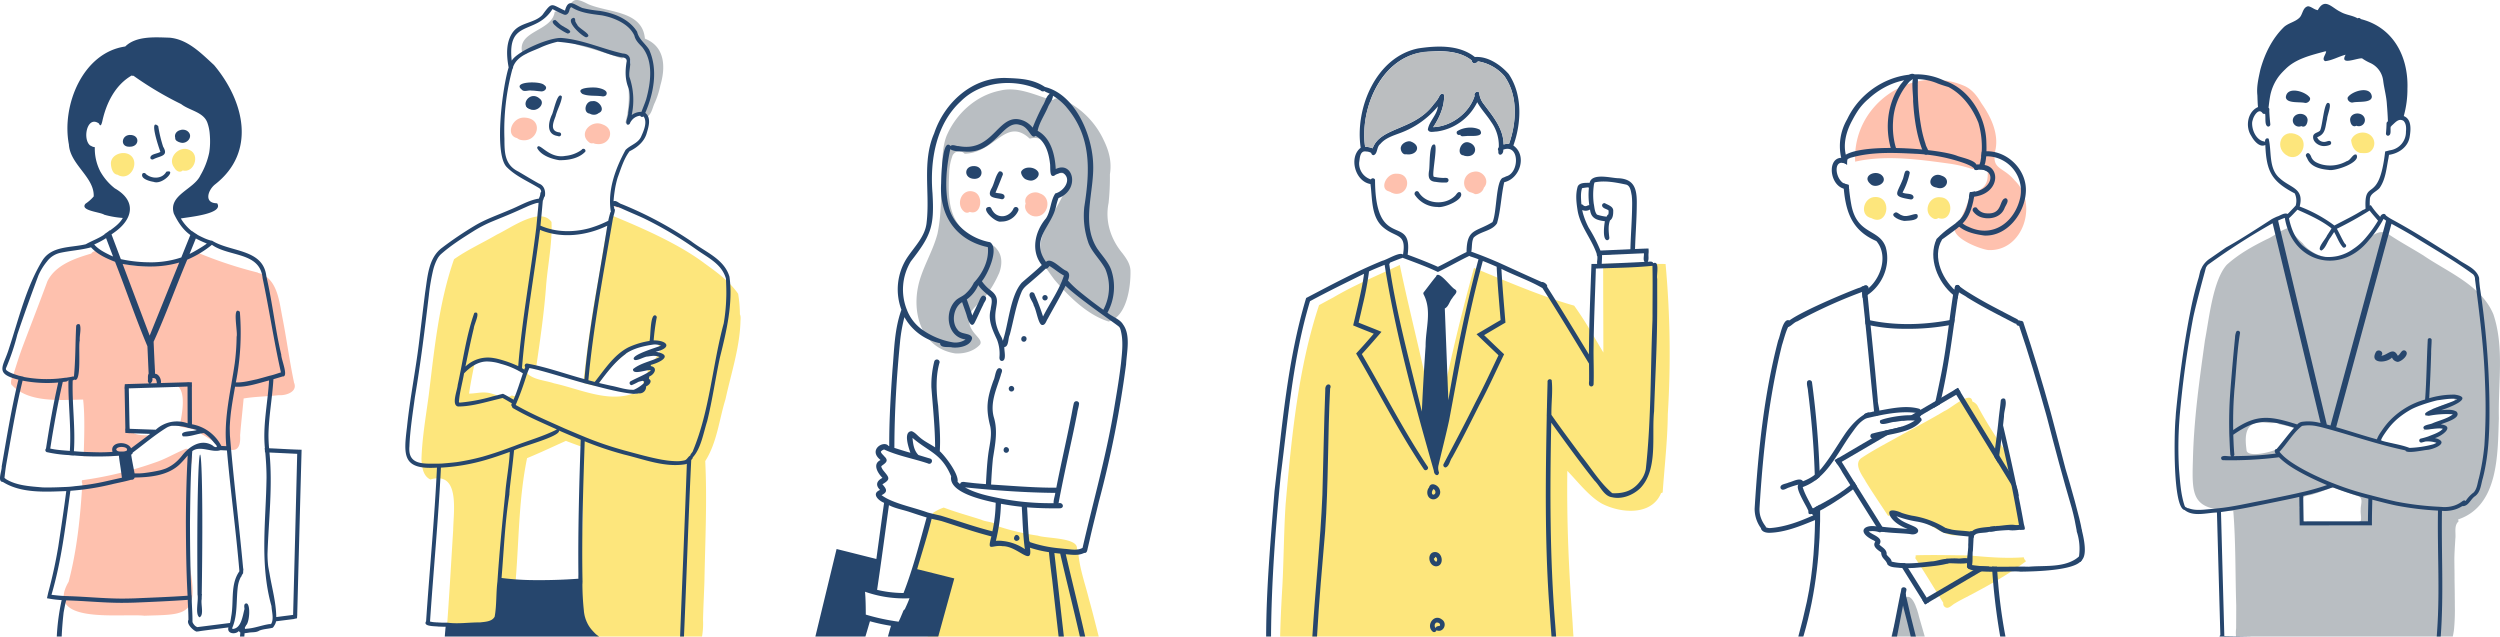 <svg height="264.675" viewBox="0 0 1039.521 264.675" width="1039.521" xmlns="http://www.w3.org/2000/svg" xmlns:xlink="http://www.w3.org/1999/xlink"><clipPath id="a"><path d="m0 0h167.773v245.295h-167.773z"/></clipPath><path d="m73.384 349.912c-9.614-1.047-41.973 3.789-31.517-14.131 3.5-13.333 4.872-27.061 5.7-40.778a1.765 1.765 0 0 1 -.115-1.434 153.392 153.392 0 0 0 30.192-7.307c4.595-1.491 8.662-4.051 13.05-5.782 3.583.288 2.809 6.182 1.178 8.051-.027 14.607-1.3 28.831.778 43.4 3.14 18.523-3.377 17.427-19.269 17.98" fill="#fec1ae" transform="translate(-13.327 -93.888)"/><path d="m47.253 242.265c-.752-.495-1.656-.22-2.476-.383-1.327-.288-3-.552-4.163-.7.008.28-.012.611-.015.9-1.178.09-2.344.129-3.518.229.257-7.459.567-17.063-.214-23.618-9.676.176-23.071 1.447-29.891-6.345-.418-2.156.809-3.255 1.346-5.476 1.093-3.511 2.145-6.814 3.448-10.314 3.377-8.935 6.91-18 10.232-27.011 3.312-6.828 11.52-9.6 18.253-11.56a2.131 2.131 0 0 1 3.474-.2c12.07 8.008 28.517 6.707 40.945-.108a173.251 173.251 0 0 0 24.8 8.2c.033.031.094.1.123.132 7.815 1.988 8.754 11.283 10.012 17.92 1.857 9.338 2.949 18.082 4.956 27.672l-.053-.072c1.81 3.887-3.241 5.577-6.317 5.337-4.846.575-9.783.554-14.586 1.383-.439 5.059-1.068 10.3-1.46 15.336.744 12.656-10.9 1.951-16.047-.524-1.151-2.4-6.564-2.319-9.054-3.252-.04-.028-.07-.051-.1-.07.967-4.274 3.4-15.844-2.115-17.353a76.624 76.624 0 0 0 -9.3-.184c-3.334.148-6.814-.15-10.081.547a1.866 1.866 0 0 0 .407 3.608c-1.737 3.628-.092 8.25.083 12.072-.232 5.711 5.478 5.109 9.443 5.086-3.023 2.406-6.508 4.852-9.034 7.452a32.365 32.365 0 0 1 -9.1 1.293" fill="#fec1ae" transform="translate(-2.306 -52.552)"/><path d="m108.453 100.882c-3.208-4.045 2.09-9.544 6.4-7.349 4.454 1.979 1.813 9.743-2.917 8.485-1.228 1.216-2.823.1-3.485-1.136" fill="#fde67c" transform="translate(-35.974 -31.142)"/><path d="m72.824 105.057a3.09 3.09 0 0 1 -.7-.381c-2.133-.164-2.7-2.852-2.812-4.516-.124-3.733 4.644-5.453 7.495-3.97 4.783 2.486 1.229 10.89-3.984 8.867" fill="#fde67c" transform="translate(-23.201 -32.021)"/><path d="m79.45 89.244c-3.833.061-3.285-4.729.14-4.9 4.464-.166 4.231 5.094-.14 4.9" fill="#26466d" transform="translate(-25.705 -28.232)"/><path d="m111.675 86.419c-.913-.212-2.356-.822-2.209-1.949-.834-2.918 3.327-4.433 5.289-2.652 2.376 2.077-.417 5.4-3.08 4.6" fill="#26466d" transform="translate(-36.606 -27.132)"/><path d="m93.984 91.84c-.149-1.829 2.976-1.775 4.174-2.651-.517-1.265-4.962-14.3-.908-10.693a54.029 54.029 0 0 0 2.091 8.71c-.011-.039-.024-.077-.034-.114 2.412 4.022-1.31 3.729-4.066 5.19a.9.9 0 0 1 -1.257-.442" fill="#26466d" transform="translate(-31.459 -26.065)"/><path d="m93.565 111.467c-1.563-.222-5.659-1.328-4.59-3.433a.93.93 0 0 1 1.444.21c2.491 2.106 6.76 2.1 8.463-.979 4.536-1.241-1.435 5.669-5.317 4.2" fill="#26466d" transform="translate(-29.725 -35.856)"/><path d="m124.19 351.8c-1.979-1.253-.3-7.023-.815-9.437-.7-77.164 2.947-78.024 1.752-.243.035 0 .067-.011.1-.016a14.374 14.374 0 0 0 -.108 2.1c-.486 2.01 1.086 6.735-.934 7.595" fill="#26466d" transform="translate(-41.239 -95.111)"/><path d="m1.17 208.2c7.633 4.807 17.664 4.127 26.382 3.81-.967 7.654-2.151 15.276-3.292 22.906.007-.035.012-.071.019-.107-1.086 6.563-2.515 13.077-4.247 19.5 0-.009.006-.018.008-.027-.15.7-.315 1.391-.466 2.089v-.012l-.043.206a46.406 46.406 0 0 0 6.112.776 90.028 90.028 0 0 0 -2.032 15.148h2.035c.16-3.37.424-6.738.824-10.1v.009c.311-1.656.61-3.319 1.038-4.951 7.709.2 15.391 1.032 23.106 1.03h.143c.189 0 .394 0 .591-.005a.384.384 0 0 1 -.062 0c1.559 0 3.116-.038 4.676-.085 7.261-.3 14.771-.625 22.1-1.144.1 2.765.293 5.534.294 8.3-.776 1.517 1.123 3.43 2.3 4.321a4.006 4.006 0 0 0 .857.495l.018.01c.041.022.125.071.127.071l.054-.008a.611.611 0 0 1 .114-.017 8.321 8.321 0 0 0 1.444-.2c3.9-.537 7.812-1.014 11.718-1.513-.754 2.658 2.946 3.107 4.358 1.472a1.207 1.207 0 0 0 .59.651c-.048.556-.1 1.111-.146 1.666h1.8c.036-.463.078-.926.114-1.39.5-.04.989-.115 1.484-.185 1.572-.336 3.342.028 4.717-.939l-.1.057c1.754-.711 3.763-.716 5.6-1.2.11-.114.21-.231.309-.349a7.1 7.1 0 0 0 .379-.607c0-.006.005-.009.008-.015a4.509 4.509 0 0 0 .694-1.708c2.347-.307 4.693-.6 7.04-.9a.1.1 0 0 0 0 .032c.546-.154 1.111-.268 1.666-.385.011-.166.023-.332.031-.5v.027c.021-.386.041-.771.091-1.154-.012 0-.021 0-.032 0q.884-34.226 1.818-68.457c-4.508-.109-9.008-.426-13.513-.614-.174-1.784-.255-3.571-.265-5.363.1-7.827 1.608-15.547 2.058-23.354 1.263-.367 2.531-.733 3.781-1.136 2.757.3-.611-7.223-.52-9.058-2.553-10.775-3.678-21.833-6.2-32.61-1.33-11.541-14.9-9.913-22.665-14.855a.791.791 0 0 0 -.139.073 18.276 18.276 0 0 1 -3.355-1.217c-.032-.014-.064-.029-.1-.043l.061.025c-.85-.39-1.679-.8-2.5-1.252a.317.317 0 0 1 .019-.045 26.743 26.743 0 0 1 -2.269-1.515c-.008.024-.019.045-.027.069a19.546 19.546 0 0 1 -4.575-5.265c2.843-.585 18.107-1.837 15.071-6.327-5.473.019-3.945-5.263-.96-7.752 17.413-13.476 12.286-34.569-.162-49.539l.076.08-.5-.522c.025.029.052.055.076.083-5.252-4.822-10.806-10.539-18.3-11.2-6-.178-13.847-.815-18.419 3.663-17.7 2.555-26.542 24.539-23.434 40.739.467 8.367 10.648 13.578 10.318 21.6a16.269 16.269 0 0 1 -3.409 3.036c-2.509 2.93 6.132 3.419 7.776 4.568.029.01.057.015.086.027h-.006a37.892 37.892 0 0 0 7.645 1.32c-1.206 2.235-3.314 3.722-5.3 5.214-.014-.041-.029-.087-.04-.128a25.627 25.627 0 0 1 -2.282 1.636c.016.035.029.071.045.108-2.418 1.7-5.329 2.693-7.831 4.119-6.274 1.505-14.181.585-18.067 6.81-6.75 11.076-9.789 24.272-13.857 36.539.011-.035.021-.072.031-.108-2.178 7.478-6.476 10.5 3.888 13.048-2.884 11.9-4.845 24.014-6.945 36.085.189 1.617-1.971 6.4.468 6.445m76.818 47.313c-7.3.522-14.641.776-21.95 1.1q-2.011.065-4.023.087l-1.4.01c-7.521-.023-15.018-.822-22.535-1.023a.066.066 0 0 1 .011-.024c-.646.038-1.289-.063-1.932-.084v.009c-1.547-.083-3.09-.259-4.626-.444l.119.013-.244-.031c4.164-14.076 5.826-28.739 7.861-43.235.43-.035.879-.073 1.295-.112a102.246 102.246 0 0 0 14.038-2.16c.641-.15 1.284-.291 1.926-.439-.005 0-.011 0-.02 0l.061-.015a.148.148 0 0 1 -.021.007.383.383 0 0 1 .065-.015l.173-.042c.018 0 .035-.01.056-.014h-.023l.108-.022c-.009 0-.017 0-.026 0 .015-.005.031 0 .044-.011.271-.057.542-.125.812-.182 2.261-.5 4.546-.942 6.774-1.59a1.269 1.269 0 0 0 1.458-.894.129.129 0 0 0 .02-.025c6.511-.12 13.877-.818 18.782-5.557a46.4 46.4 0 0 0 3.258-3.618c-.519 9.162-.7 18.343-.757 27.519 0-.009 0-.018 0-.027.044 10.272.144 20.547.708 30.8m-27.042-59.943c-.9 0-2.074.172-2.607-.72-.049-1.79 5.423-1.412 4.337.316 0 .033-.007.063-.009.094-.041 0-.082.009-.126.011a3.316 3.316 0 0 1 -1.595.3m24.622 1.858a.721.721 0 0 1 .045-.061 21.767 21.767 0 0 1 -1.75 1.938.641.641 0 0 1 .057-.049c-.134.126-.268.253-.4.379.025-.025.051-.053.08-.077a16.1 16.1 0 0 1 -4.641 3.068 23.237 23.237 0 0 1 -2.436.768 62.932 62.932 0 0 1 -6.563 1.12c.024 0 .047 0 .071-.005a23.058 23.058 0 0 1 -4.085.147c-.477-2.6-1.036-5.187-1.411-7.807a.96.96 0 0 0 .659-.845c4.631-3.449 9.054-7.226 13.958-10.274a6.367 6.367 0 0 1 2.239-.844 21.83 21.83 0 0 1 6.629.764v.08a7.371 7.371 0 0 1 1.76.381.184.184 0 0 0 .011-.036c.684.166 1.368.34 2.044.53-1.361.785-7.658.144-5.806 2.65 2.86.327 5.851-1.121 8.757-1.345a16.945 16.945 0 0 1 2.964 2.508c-.028-.025-.053-.054-.08-.079.726.768 1.361 1.631 2.081 2.4 1.219 1.439-.641 1.142-1.318.347-4.8-3.01-9.874.4-12.861 4.345m-10.547-31.297a.141.141 0 0 0 .007.024.085.085 0 0 1 .007.021s0 0 0 .006 0 0 0 0v.009c.124.313.069.677.233.97-.927.029-1.854.055-2.781.082a1.963 1.963 0 0 0 .827-2.183c.919-.132 1.5.118 1.708 1.084v-.007m-2.8-18.748q-5.255-13.91-10.5-27.831c-.25-.662-.5-1.324-.749-1.986 7.758 1.405 15.91 1.665 23.536-.581q-6.144 15.2-12.291 30.4m15.745 21.184c0 .422.006.842.008 1.263 0-.042 0-.08 0-.122q0 .462 0 .923c0-.039 0-.08 0-.122v.2c0-.039 0-.08 0-.118v.142c0-.041 0-.08 0-.121v.2c0-.039 0-.08 0-.118v.5c0-.041 0-.083 0-.121.016 4.254.016 8.5.031 12.76a12.968 12.968 0 0 0 -13.243 2.668c-3.628-.124-7.255-.258-10.883-.383q-.1-4.616-.186-9.229-.072-3.791-.145-7.582 12.2-.375 24.414-.742m17.66 98.292c-4.534.574-9.063 1.16-13.6 1.723-.182-.085-.362-.177-.54-.273a2.614 2.614 0 0 1 -.739-.674l.006.005a3.816 3.816 0 0 1 -.727-1.193c.035-3.09-.224-6.232-.319-9.338a.313.313 0 0 1 .05 0c-.056-.574-.049-1.152-.062-1.728a.452.452 0 0 0 -.065.005c-.5-9.718-.6-19.444-.636-29.172v.118c0-.165 0-.331 0-.5v.118c0-.118 0-.24 0-.358v.118c.005-.346 0-.689 0-1.032v.015c.13-9.763.195-19.557.951-29.3 3.322-2.516 8.185.818 11.731-.39l2.682.126c1.476 16.769 3.774 33.46 5.182 50.23-3.883 5.45-2.207 12.644-3.43 18.894 0-.039.008-.08.013-.118a19.8 19.8 0 0 1 -.5 2.723m16.419-70.882q5.765.272 11.528.553-.809 33.489-1.7 66.973-3.5.445-7 .9c-.073-6.094-1.779-12.023-2.783-18-.2-1.087-.419-2.179-.592-3.272 0 .015 0 .029.007.044 0-.024-.007-.052-.011-.076a47.621 47.621 0 0 1 -.268-4.861c.446-14.076 2.209-28.174.816-42.257m-1.9-1.848h-.106a12.84 12.84 0 0 1 .136 1.764l.128.007c.3 3.465.518 6.935.522 10.415-.211 18.01-2.918 35.862 2.056 53.52.12 2.394 1.058 5.134-.076 7.344l-.249.045a.226.226 0 0 1 -.39.074c-3.314.454-6.3 1.757-9.639 1.947h.009a.719.719 0 0 0 -.108.016c-.186.025-.377.051-.565.073 0-.036.006-.069.011-.1.005-.012 0-.027.008-.039v-.015c-.272-.466.28-.873.422-1.291 0-.035-.009-.074-.016-.109l.091-.013c1.326-1.288 1.863-8.189.278-9.027-1.41-.158-1.086 1.416-.993 2.29-.769 2.862-1.357 8.241-5.056 8.317.011-.027.018-.054.029-.081a.82.82 0 0 1 .057-.671l-.008.027c2.236-5.432 1.439-11.619 2.275-17.349 0 .039-.009.077-.013.119a11.624 11.624 0 0 1 1.214-3.684.685.685 0 0 0 .092.029 5.378 5.378 0 0 1 .836-1.553 16.68 16.68 0 0 1 .126-1.839c-.033-.017-.067-.033-.1-.047-1.7-18.409-4-37.04-5.508-55.326-.042-1.146-.072-2.288-.078-3.435a75.779 75.779 0 0 1 .713-7.869c0 .012 0 .027-.007.041.427-3.048.985-6.076 1.508-9.111 4.7.335 9.565-1.423 14.136-2.59-.545 9.376-2.675 18.711-1.73 28.129m-22.03-84.526c7.029 5.072 20 2.869 21.066 13.833-.007-.039-.017-.074-.025-.112 2.772 13.065 4.709 26.3 7.652 39.331-1.607.473-3.169 1.084-4.813 1.422-1.78.5-3.558 1.014-5.349 1.478l.114-.031c-2.858.6-5.8 1.4-8.7 1.3a106.586 106.586 0 0 0 1.666-29.365c-3.335-2.92-.742 8.75-1.341 10.341 0-.039 0-.077 0-.118a93.469 93.469 0 0 1 -.8 11.34c0-.039.009-.077.013-.116-1.65 11.433-4.617 22.789-3.511 34.424l-2.054-.1a17.136 17.136 0 0 0 -12.22-9.007c0-.367 0-.736 0-1.106v.121q0-1.663-.012-3.334v.122c0-.4 0-.793 0-1.189v.041c0-.633-.007-1.263-.009-1.9v.121c0-.18 0-.363 0-.544v.118c-.009-2.728-.011-5.455-.02-8.181h.047a12.208 12.208 0 0 1 -.013-1.709c-.612-.021-1.221-.05-1.829-.1a.383.383 0 0 0 0 .062c-3.692.134-7.387.214-11.08.332.264-1.468-.78-3.775-2.452-3.865a19.11 19.11 0 0 0 -.054-1.979c0 .059.008.12.01.18-.037-.681-.057-1.371-.1-2.052v.036c-.007-.061-.009-.122-.011-.18v.077c-.024-.555-.051-1.108-.076-1.66v.059q-.18-3.894-.343-7.788c5.055-11.111 9.216-22.818 13.982-34.12a42.235 42.235 0 0 0 10.266-6.19m-8.064.756q.684-1.69 1.37-3.382a44.053 44.053 0 0 0 4.566 2.1c-.215.171-.433.339-.655.5l.04-.029c-.031.022-.061.046-.092.066a.138.138 0 0 0 .011-.009c-1.549 1.07-3.173 2.008-4.811 2.939l.021-.013c-.559.3-1.122.6-1.69.885q.619-1.533 1.239-3.063m-33.15-5.477-.005.006c8.206-5.431 10.361-13.307.832-18.748a23.712 23.712 0 0 1 -5.909-6.812v.005c-.013-.024-.026-.045-.039-.069v.009a20.783 20.783 0 0 1 -2.365-10.261 3.181 3.181 0 0 1 -1.732-.663c-.007.033-.015.066-.02.1-3.568-2.442-1.506-12.865 3.475-9.261v-.006c.652 1.557 1.09.43 1.436-1.127 1.6-7.217 5.228-14.844 12.188-18.843a.9.9 0 0 0 .72.1 140.809 140.809 0 0 0 19.821 11.781c3.463 2.717 9.238 3.259 10.888 7.682a17.625 17.625 0 0 1 1 4.613c0-.038-.009-.077-.013-.114a34.7 34.7 0 0 1 .15 4.369c0-.023 0-.047 0-.074a27.825 27.825 0 0 1 -.361 3.807 31.454 31.454 0 0 1 -3.689 9.434l.059-.091c-2.726 5.914-13.476 8.136-11.053 15.94 1.631 3.377 3.7 6.653 6.852 8.877q-1.884 4.662-3.759 9.328a38.9 38.9 0 0 1 -8.437 1.814c-.922.091-1.845.162-2.773.2s-1.869.02-2.8 0h.118a56.943 56.943 0 0 1 -11.25-1.309c-1.3-3.423-2.57-6.851-3.877-10.27.186-.128.361-.267.544-.4m-2.793 1.952c.955 2.545 1.933 5.084 2.889 7.629-.337-.143-.669-.293-1-.443-.028-.016-.058-.024-.087-.038l.042.017c-2.434-1.189-5-2.457-6.791-4.539a36.52 36.52 0 0 0 4.947-2.628m-41.375 54.973a.847.847 0 0 1 -.237-.927 93.543 93.543 0 0 0 4.762-14.193v.024c2.762-8.19 5.706-16.338 8.725-24.434a25.088 25.088 0 0 1 3.135-5.24s0 0 0-.007l.008-.009c.152-.189.3-.375.457-.565l-.017.019c.022-.025.042-.049.065-.076 0 0 0 0 0-.006a9.486 9.486 0 0 1 5.359-3.44c4.25-.942 8.646-1.152 12.853-2.306 2.631 2.924 6.377 4.613 9.985 6.021 4.58 11.642 8.609 23.619 13.457 35.1.008.2.019.4.03.608a.071.071 0 0 1 0-.023c.156 3.3.285 6.6.44 9.9 0-.062 0-.121-.007-.183.018.362.028.724.054 1.086-.513.9-.174 2.126-.349 3.137.181.579.428.858.686.938q-4.306.128-8.61.256v-.009c-.548.029-1.1.049-1.641.082-.033.594-.1 1.193-.149 1.79h.053c.118 5.565.214 11.125.323 16.692h-.074c.02.592.049 1.182.067 1.776.611.037 1.212.084 1.821.142v-.027q4.258.138 8.513.289c-2.62 2.035-5.313 3.978-7.946 5.993-1.537-3.25-8.972-2.836-7.715 1.49-1.908.13-3.824.206-5.738.177-1.891-.031-3.782-.092-5.673-.152-1.553-.054-3.1-.175-4.647-.3.673-9.823-.8-19.629-.5-29.443a.918.918 0 0 0 .595-.367c3.28 1.885 1.651-13.91 2.338-16.2-.152-2.149.685-4.656.04-6.621a.925.925 0 0 0 -1.541.684c-.358 6.99-.242 14.028-.932 20.992a.85.85 0 0 0 -.246-.174 17.242 17.242 0 0 1 -2.523.474c-.008.025-.019.049-.027.073-1.074-.022-2.213.288-3.316.316a.179.179 0 0 0 -.005.021l-.188.022h.027a52.274 52.274 0 0 1 -14.675-.67c.008-.03.013-.059.02-.089-.579-.13-1.174-.23-1.745-.391 0 .015-.005.027-.007.039-1.806-.611-3.781-1.092-5.3-2.286m18.9 27.736c1.3-7.664 2.676-15.322 4.458-22.89.716-.2 1.807.024 2.217-.719a.72.72 0 0 0 .139.075c-.172 9.766 1.222 19.509.578 29.283l-1.225-.094c-1.712-.133-3.427-.268-5.125-.535-.6-.1-1.2-.21-1.794-.34.263-1.608.5-3.214.758-4.822 0 .015-.005.027-.007.042m-18.994 11.006c0 .039-.012.077-.016.116 2.08-11.562 3.952-23.17 6.761-34.582a53.954 53.954 0 0 0 14.815.78c-2.081 9.08-3.666 18.263-5.089 27.463a.9.9 0 0 0 .613 1.535l-.113-.019a54.979 54.979 0 0 0 9.318 1.213v.045c.568.038 1.128.13 1.7.144 0-.018 0-.039 0-.06a112.965 112.965 0 0 0 18.8.092c.2 2.137.6 4.252.876 6.379 0 0 0 0 0-.006.131.928.239 1.861.381 2.789q-2.924.634-5.836 1.308a.01.01 0 0 1 .009 0s-.009 0-.012 0c-.031.005-.063.013-.094.021-.031.011-.069.015-.1.025l.041-.01c-.168.027-.343.074-.51.114a97.779 97.779 0 0 1 -13.1 2.067h.021a37.424 37.424 0 0 1 -4.181.341c-3.088.142-6.189.252-9.282.17-5.082-.457-10.811-.713-15.209-3.479-.194-.16-.391-.319-.584-.486.214-1.994.465-3.98.794-5.956" fill="#26466d" transform="translate(0 -7.812)"/><path d="m644.752 130.227c-2.456-.166-4.854-2.773-3.808-5.33-1.143-3.311 3.078-5.661 5.858-4.253 5.356 1.706 3.537 10.061-2.05 9.583" fill="#fec1ae" transform="translate(-214.465 -40.245)"/><path d="m602 128.191c-4.116-2.9-1.361-10.012 3.623-8.5 4.444 1.233 3.395 10.193-1.577 8.388l.006.006a1.859 1.859 0 0 1 -2.052.1" fill="#fec1ae" transform="translate(-200.846 -39.997)"/><path d="m579.1 349.891c1.873 6.037-.57 14.255-2.218 20.982h71.145c-1.34-5.164-2.593-10.353-4.055-15.495-1.5-6.1-3.691-12.074-4.349-18.42a1.761 1.761 0 0 0 -.7-2.448c.911-4.854-12.855-4.365-16.182-5.578a97.428 97.428 0 0 1 -16.4-3.834c-1.635-2.1-4.9-1.694-7.223-2.816-5.16-1.664-10.432-3.085-15.546-5.029a17.931 17.931 0 0 0 -4.467 2.227c-1.5 4.82-3.21 9.754-4.6 14.6v-.126c-1.22 4.166-2.486 8.461-3.435 12.65 1.925.61 3.951 1.247 5.911 1.961a4.033 4.033 0 0 1 2.116 1.329" fill="#fde67c" transform="translate(-191.16 -106.197)"/><path d="m588.9 165.659c-13.258-2.061-17.846-15.451-15.471-27.415 1.474-7.693 6.116-14.61 8.125-22.313 1.851-8.841 1.339-16.86 1.794-25.42.267-4.964.152-10.438 1.932-15.156 3.905-9.28 12.23-16.947 22.254-18.958 7.161-1.8 14.16 1.621 20.97 3.754a2.07 2.07 0 0 1 1.143.128c1.74-1.683 4.641.213 6.51 1.034a34.774 34.774 0 0 1 14.566 15.758c2.325 4.76 3.324 9.188 2.534 14.171a102.566 102.566 0 0 1 -.544 11.818c-1.543 7.635.856 15.061 5.8 21.01 1.619 2.171 3.119 4.27 3.292 7.034.186 6.895-1.545 19.289-9.089 21.3-8.831-2.757-16.579-10.431-22.491-17.353-1.8-2.389-3.364-4.665-4.925-7.047-1.579-2.129-1.122-4.675-.983-7.185.85-8.008 6.384-14.138 9.535-21.256.832-1.986 3.09-3.74 3.07-5.907-.389-3.055-4.279-3.515-6.6-2.4-.174-6.1-2.1-17.076-10.364-14.894-.208-.147-.434-.339-.639-.49l.1.037c-9.687-8.275-14.016 6.323-26.54 6.747a3.056 3.056 0 0 0 -5.285 1.488l.014-.112a21.41 21.41 0 0 0 -1.108 5.468l-.02-.106c-.367 8.673-.992 17.9 5.31 24.474 2.348 4.053 6.308 5.824 10.55 7.513 1.186-1.821 3.161-.252 4.025 1.052 2.33 2.823 2.064 6.83.73 10.117l.014-.1a45.172 45.172 0 0 1 -5.555 9.436c-1.955 2.907-5.728 4.52-6.585 8.1-1.732 6.876 6.086 9.242 4.264 12.012-2.507 2.791-6.591 3.892-10.33 3.665" fill="#b9bec2" transform="translate(-191.75 -18.709)"/><path d="m634.857 336.836a1.129 1.129 0 0 1 -1.086-1.189c.787-3.312 4.032.638 1.089 1.189" fill="#26466d" transform="translate(-212.147 -111.916)"/><path d="m652.521 186.652a1.122 1.122 0 0 1 .2-2.235 1.122 1.122 0 0 1 -.2 2.235" fill="#26466d" transform="translate(-218.093 -61.73)"/><path d="m639.349 212.435c-1.537-.058-1.3-2.505.186-2.369 1.49.106 1.209 2.427-.186 2.369" fill="#26466d" transform="translate(-213.666 -70.316)"/><path d="m631.579 243.533a1.114 1.114 0 0 1 -1.029-.792 1.125 1.125 0 0 1 2.084-.846 1.136 1.136 0 0 1 -1.054 1.636" fill="#26466d" transform="translate(-211.035 -80.738)"/><path d="m628.371 281.828c-1.792-.089-1.189-3.056.513-2.235a1.186 1.186 0 0 1 -.513 2.235" fill="#26466d" transform="translate(-209.977 -93.543)"/><path d="m607.213 109.118c-4.459-.15-4.363-5.528.12-5.316 3.914.16 3.991 5.437-.12 5.316" fill="#26466d" transform="translate(-202.155 -34.745)"/><path d="m642.213 110.164a5.608 5.608 0 0 1 -1.165-.209 6.071 6.071 0 0 1 -1.121-.443 3.437 3.437 0 0 1 -.281-.206c-1.048-.854-1.676-2.422-1.335-2.992 1.413-2.366 5.909-1.927 7.089.393.689 1.78-1.48 3.523-3.187 3.458" fill="#26466d" transform="translate(-213.636 -35.06)"/><path d="m623.694 118.7c-2.945-.735-6.609-.406-4.3-4.564 1.221-2.193 1.54-5.075 3.117-6.964a1.14 1.14 0 0 1 1.383 1.7c-.909 2.37-1.847 4.721-2.865 7.046 1.213.484 3.966.013 3.757 1.924a1.136 1.136 0 0 1 -1.1.858" fill="#26466d" transform="translate(-207.093 -35.837)"/><path d="m622.581 135.42c-2.306.74-9.316-5.959-4.746-6.1.031.011.06.023.091.037a.441.441 0 0 0 -.04-.02c.72.3.742 1.177 1.254 1.7l-.057-.074a4.6 4.6 0 0 0 5.539 1.958 5.4 5.4 0 0 0 3.1-2.907 1.093 1.093 0 1 1 1.979.927 7.581 7.581 0 0 1 -7.118 4.481" fill="#26466d" transform="translate(-206.307 -43.289)"/><path d="m530.45 280.986c.667-2.156 1.273-4.325 1.887-6.353a76.9 76.9 0 0 0 8.746 1.9c-.44 1.474-.86 2.963-1.275 4.453h20.93q3.333-12.078 6.663-24.152v-.011c-5.08-1.26-10.349-2.6-15.438-3.855 2.03-6.977 4.276-13.845 6.021-20.946.752.189 1.513.36 2.274.51.069.108.345.013.478.112l1.34.325c7.214 2.288 13.553 4.54 20.765 6.386-1.882 6.82.087 3.382 4.606 4.059 6.363-.122 12.645 8.947 11.417.639a48.051 48.051 0 0 0 7.9 1.855c.343 3.626.8 7.193 1.259 10.826h.009a1.008 1.008 0 0 0 .017.232c0 .019.009.041.011.06h.006q1.328 11.927 2.715 23.963h2.19q-1.954-17.109-3.9-34.259l-.043-.479c.76.1 1.646.194 2.411.271 2.71 11.75 5.57 22.967 8.183 34.467h2.221c-2.588-11.506-5.423-22.771-8.075-34.225 2.561.226 5.259.665 7.646-.539 1.266.184 1.3-1.288 1.531-2.172.291-1.23.573-2.469.857-3.7 1.155-5.134 2.486-10.234 3.691-15.353a444.718 444.718 0 0 0 11.341-57.114.577.577 0 0 1 .005-.068c0 .023 0 .045-.007.067 0-.022 0-.045.007-.067a.154.154 0 0 1 0 .039c.269-5.117 1.988-12.195-1.251-16.627-1.337-2.282-4.494-3.177-6.494-4.9a22.317 22.317 0 0 0 1.537-17.881c-1.1-3.061-3.811-5.921-5.684-8.622h-.005c-6.98-10.721-1.237-23.776-1.8-35.525-.444-12.152-7.547-28.756-20.021-31.825-4.983-3.3-10.227-3.524-16.151-3.739-14-.424-25.633 10.163-29.929 23.009-5.145 11.713-1.69 24.786-3.143 37.078-.562 5.924-5.25 10.214-8.314 14.976a24.192 24.192 0 0 0 -2.164 21.313c-2.924 8.151-2.975 16.534-3.719 25-.75 10.6-1.39 21.009-1.345 31.724-.1-.034-.192-.071-.283-.1-1.953-2.5-8.506 1.535-3.562 5.638l.005-.005a1.153 1.153 0 0 0 .194.208h-.009l.009.005.023.023c-3.463 1.643-1.172 5.417.81 7.412-2.4 1.219-3.057 2.99-.992 5.014-3.769 1.533-.674 4.44 1.663 5.358-1.1 7.749-2.149 15.6-3.209 23.345-5.516-1.368-11.014-2.776-16.533-4.139h-.009q-4.394 18.165-8.82 36.392zm57.193-39.721a12.138 12.138 0 0 0 -2.946-.063 73.988 73.988 0 0 0 2.12-15.409c2.907.536 5.82.961 8.645 1.251.374 5.786.462 11.729 1.293 17.607a19.943 19.943 0 0 0 -9.112-3.387m21.067-15.711h-.237c-.53 0-1.078-.014-1.6-.02a0 0 0 0 0 0 .006 107.171 107.171 0 0 1 -20.033-1.94c0-.013-.007-.025-.011-.039a.006.006 0 0 1 -.006.006.057.057 0 0 1 .006.031c-5.127-1.019-10.346-2.068-14.989-4.638 12.448 1.272 25.089 2.193 37.558 2.3-.156 1.415-.8 2.9-.69 4.3m5.244-164.791-.02-.02.015.018-.021-.012c10.6 12.3 9.915 26.494 7.537 41.585a34.319 34.319 0 0 0 1.527 14.414c1.219 4.04 5.24 7.566 7.218 11.416a19.715 19.715 0 0 1 -.83 16.949c-3.138-2.232-6.311-4.66-9.7-7.422a40.132 40.132 0 0 1 -5.022-4.749c.634-1.493.98-3.307-.8-4.1l.049.027c-2.248-.861-6.269-5.77-8.37-3.66-6.733-9.615 2.307-14.474 4.2-23.12l-.009.04a24.377 24.377 0 0 1 1.02-3.475c9.121-3.483 6.114-15.662-1.155-12.063-.321-5.877-1.919-12.826-7.519-15.892.6-3.232 2.819-6.469 4.167-9.6.6-1.652 2.1-3.229 2.206-4.979a24.178 24.178 0 0 1 5.512 4.641m-31.767 76a16.631 16.631 0 0 1 -3.306-3.526c2.416-2.821 7.331-13.609 3.4-16.219-7.745-1.388-15.43-6.984-17.222-14.928l-.006.006c-1.762-7.458-.945-16.295.685-23.764 1.659 1.124 4.149.836 6.159 1 12.7.992 15.677-13.478 22.823-11.073 3.943.851 4.5 6.224 6.485 4.532 4.185 2.3 5.548 7.368 6.025 11.758l.006-.005c.184 2.183-.3 5.808 1.9 4.749 0 0-.228-.152 1.746-.892a2.467 2.467 0 0 1 1.731-.18c3.937 2.634.321 7.669-3.2 8.514-2.088 3.092-1.846 7.483-4.025 10.566a.739.739 0 0 1 .038-.077l-.023.039.017-.042c-4.627 5.57-6.206 13.547-1.636 19.283-2.661 2.584-5.548 4.884-8.312 7.337-4.834 5.43-5.463 17.047-7.884 24.172-.142-.453-.306-.918-.49-1.385h-.007c-6.627-11.565 2.21-14.737-4.906-19.865m-32.859-11.754-.009.019c8.423-10.831 9.845-14.409 9.027-28.381-1.118-13.436 1.352-28.655 11.766-38.213 8.5-8.5 22.533-9.682 33.177-4.549a1.323 1.323 0 0 0 1.581.282c.625.532 1.537.68 2.224 1.162-1.541 1-1.859 3.333-2.883 4.853a92.31 92.31 0 0 0 -4.219 9.206 9.57 9.57 0 0 0 -1.5-1.521l-.006.006a9.238 9.238 0 0 0 -2.306-1.391v.006c-10.546-4.293-11.975 13.423-26.966 10.566-1.1.062-2.477-.88-3.372-.03-3.579-3.905-3.854 13.644-3.9 15.457-.9 13.39 6.218 23.78 19.426 26.609.535 5.5-2.2 10.906-5.818 14.737a14.191 14.191 0 0 1 -3.192 4.33c-1.161 1.252-2.823 1.754-4.1 2.819-5.269 4.795-3.974 15.484 3.841 16.485a7.388 7.388 0 0 1 -5.176 1.219 31.017 31.017 0 0 1 -13.177-5.542l-.005.006a18.165 18.165 0 0 1 -5.975-7.85c.053-.11.1-.226.154-.337l-.025.047c.007-.016.013-.033.019-.05a3.431 3.431 0 0 0 -.15.317 22.569 22.569 0 0 1 1.57-20.26m-4.447 33.061a66.239 66.239 0 0 1 1.788-9.9 22.075 22.075 0 0 0 14.824 10.862c.037 2.171 3.572 1.335 5.034 1.742 2.855.338 7.855-.581 8.286-3.928-.449-2.25-4.634-1.305-6.01-3.411-2.748-3.187-1.762-9.372 1.862-11.493.589 1.81 1.3 3.59 1.865 5.407.357 1.409 1.859 6.1 3.406 3 1.233-2.388 2.273-4.936 3.515-7.34.3-1.066 1.615-2.111 1.037-3.24-1.812-1.963-2.639 1.861-3.36 3-.722 1.506-1.55 3.207-2.245 4.715-.707-2.245-1.511-4.453-2.281-6.681a14.386 14.386 0 0 0 4.763-5.926c1.463 2.177 3.517 3.505 5.325 5.274l.006-.006c.643 1.452-.012 3.209-.177 4.857-1.212 4.51.831 8.584 2.674 12.622a16.228 16.228 0 0 1 1.017 6.795c-.09.8-.076 1.883.95 1.978 2.148-.057.9-4.343 1.063-5.792 1.9-.16 1.476-3.614 2.226-5.019 1.627-5.979 2.526-12.206 4.882-17.781.722-1.834 2.242-2.876 3.666-4.1 2.155-1.873 4.346-3.723 6.414-5.692.755.144 1.138-.635 1.579-1.1 2.09 1.211 3.8 2.836 6 3.962-2 6.131-5.814 11.341-8.687 17.032a88.462 88.462 0 0 0 -3.453-9.1 1.177 1.177 0 0 0 -1.608-.9c-1.708 1.232.975 3.805 1.184 5.435 1.122 1.784 1.819 7.593 3.374 8.082 1.451.29 1.832-1.716 2.485-2.639 2.481-4.593 5-8.772 7.376-13.635 4.976 4.928 20.2 15.356 21.912 16.761a2.24 2.24 0 0 1 .89 1.3.223.223 0 0 0 .037.09c1.305 4.542.68 9.45.214 14.1-.691 5.753-1.382 10.014-2.574 17.095-3.278 20.567-8.844 39.664-13.4 59.6l.006.006c-2.223 1.287-5.025.567-7.488.413-.79-.077-1.557-.156-2.346-.245a0 0 0 0 0 0 .005 52.559 52.559 0 0 1 -12.069-2.568 1.092 1.092 0 0 0 -.277-.47c-.515-5.125-.571-9.21-.9-13.972 4.441.347 9.353.472 13.893.391 1.84-.365.873-2.636-.808-2.1 1.553-8.29 3.735-18.419 5.62-27.081.738-3.375 1.467-6.985 2.146-10.4.16-1.37.716-2.756.772-4.1a1.127 1.127 0 0 0 -2.179-.026c0-.017.009-.033.013-.051-.005.017-.01.034-.015.051a.4.4 0 0 0 -.023.06h.006c-.52 2.178-.839 4.425-1.315 6.616l.007-.014c-1.9 9.5-4.1 18.952-5.956 28.461-.9-.007-1.829.021-2.73.009-8.158-.108-16.286-.807-24.394-1.3.194-3.706.377-6.89.76-10.769.881-5.664 2.107-11.355.446-17-1.825-6.112 1.137-12.131 2.839-17.7.156-.89 1.044-2.055.015-2.751-2.229-1.136-2.273 3.654-3.087 4.966-2.676 7.473-3.266 11.5-1.3 19.135.7 3.467-.163 7-.693 10.389-.625 4.185-.889 9.161-1.127 13.557-1.929-.155-3.362-.261-5.047-.432h.028-.029c-1.136-.14-2.328-.261-3.472-.4-.822-.152-2.046-.255-2.217.824a10.506 10.506 0 0 1 -1.052-.963c.589-3.173-5.081-10.624-7.405-12.727.4-6.185-.238-12.583-.675-18.787-.788-5.975-1.086-12.469.621-18.18a1.142 1.142 0 0 0 -2.223-.385 40.489 40.489 0 0 0 -1.211 10.806c.6 8.106 1.542 16.967 1.545 24.951-2.044-1.35-4.5-2.511-6.307-4.1-1.115-.886-2.05-2.137-3.424-2.617-3.667.12-1.228 6.932-.542 8.969-2.162-.593-4.482-1.34-6.656-2.025.03-14.964.941-29.731 2.395-44.469zm-7.717 64.125c2.811-1.371 2.01-2.642.334-4.523 3.678-2.11 2.745-2.859.465-5.652a5.779 5.779 0 0 1 -.881-1.517h-.006a1.361 1.361 0 0 1 -.011-.259h-.006a1.486 1.486 0 0 1 .069-.166c1.67-1.268 3.255-2.118 1.109-4.073 0 .006.009.012.011.017-.013-.015-.076-.1-.088-.108l.011.009c-.37-.495-1.2-1.1-1.309-1.821a2.4 2.4 0 0 1 1.376-.886c5.73 2.652 12.213 3.771 18.2 5.789 1.463.792 2.49-1.589.866-2.047-1.566-.454-3.244-.969-4.808-1.454-1.871-1.859-2.231-4.558-2.477-7.124 6.931 5.943 12.085 6.45 16.082 16-1.159 6.839 13.583 9.9 18.514 10.979a61.491 61.491 0 0 1 -1.359 11.872c-6.741-1.686-13.066-3.928-19.8-6.009l-1.685-.518c-1.083-.206-4.708-1.1-5.393-1.3v.005c-5.275-1.9-10.719-2.965-15.842-5.256l-.016-.015a17.676 17.676 0 0 1 -3.362-1.941m3.054 4.3.017-.131c2.468 1.287 5.443 1.834 8.01 2.639a.075.075 0 0 1 -.023-.011c2.554.842 5.085 1.7 7.676 2.477-2.922 10.606-5.62 21.146-9.589 31.412a48.635 48.635 0 0 1 -11-1.317c1.748-11.619 3.286-23.43 4.914-35.069m8.55 38.578c-.542 1.548-1.277 3.114-1.969 4.612-.627.3-.726 1.088-1.014 1.662-.493 1.15-.9 2.237-1.509 3.386h.006l-.063.08c-.032-.006-.063-.011-.1-.015v.009c-.8-.146-1.59-.222-2.36-.384v.005a86.8 86.8 0 0 1 -11.156-2.568c-.019-3.019-.048-6.366-.316-9.511a48.823 48.823 0 0 0 18.48 2.722" fill="#26466d" transform="translate(-170.605 -16.311)"/><path d="m385.683 128.893c-1.016-.279-1.991-.657-2.976-1.029.638-2.413 4.3-1.156 3.368 1.149-.13-.039-.261-.078-.392-.12" fill="#fec1ae" transform="translate(-128.107 -42.364)"/><path d="m370.489 85.69a4.16 4.16 0 0 1 -1.466-.365 1.726 1.726 0 0 1 -1.644-.283l.08.047c-4.951-3.68.689-9.711 5.5-7.528 5.458 1.93 3.109 8.842-2.467 8.129" fill="#fec1ae" transform="translate(-122.361 -25.807)"/><path d="m323.313 82.759a3.392 3.392 0 0 1 -1.421-.742c-4.991-1.085-2.122-9.175 3.554-8.482 7.838.715 4.97 10.861-2.133 9.224" fill="#fec1ae" transform="translate(-106.89 -24.601)"/><path d="m370.447 51.389a2.992 2.992 0 0 0 -1.241-.365 43.7 43.7 0 0 0 .943-17.337l.055.217a18.99 18.99 0 0 1 -.158-6.2v.22a2.9 2.9 0 0 1 .092-.612c3.25-1.087-.355-5.637-2.314-2.954-6.11-2.1-12.253-4.051-18.5-5.665-6.631-2.845-9.885-2.019-16.378.668l.194-.106c-1.627.684-2.859 1.213-4.216 1.8a1.76 1.76 0 0 1 -2.511 1.349c-2.855-9.772 12.263-9.122 13.371-17.463 1.391-.636 3.067.2 4.522.128v-.006l.086-.036c2.932-5.338 3.346-6.394 9.231-3.351 8.223 3.678 22.659 2.587 23.681 14.384 8.416 3.33 8.662 11.852 6.432 19.426a35.9 35.9 0 0 1 -2.286 7.17c-1.144 2.162-1.348 5.863-4.377 6.222-2.5-2.581-4.993.569-6.611 2.5 0 0-.014 0-.017 0" fill="#b9bec2" transform="translate(-109.145)"/><path d="m267.147 244.328c12.526-3.7 9.538 13.715 9.461 21.12-.848 13.414-1.632 27.817-2.686 41.542 3.773 2.12 12.723 2.211 17.056 1.774 6.65-.387 9.5-4.694 10.341-10.815a117.647 117.647 0 0 0 1.388-13.057c1.3-16.717 1.211-32.663 4.625-49.438 5.845-2.406 10.574-4.684 16.155-7.183 1.941.754 4.1 1.559 6.236 2.317.1 10.194 1.064 22.518.623 32.8-.412 11.394-1.515 21.143-.383 32.16.886 6.348 2.848 10.908 5.833 14.082h44.292a31.99 31.99 0 0 0 .415-6.917c.114-5.339.412-10.678.579-16.014.317-16.9 1.147-33.277.342-50.027 4.918-7.763 5.743-17.087 8.418-25.722 2.253-10.345 5.784-21.069 6.2-31.621l.017.086c-.056-1.223.325-2.63-.226-3.769a53.923 53.923 0 0 0 -.732-8.529c-3.762-5.406-9.123-9.151-14.367-12.946l.192.122c-10.93-8.13-25.881-14.622-38.95-20-2.138 8.416-3.395 17.4-4.794 25.853-2.936 15.378-4.764 28.872-6.464 44.044 1.146.305 2.346.617 3.5.868l-.142-.02c.726.162 1.454.3 2.194.437a1.776 1.776 0 0 1 .57-.542c3.407-5.6 8.211-11.022 13.847-14.426 2.9-2.09 12.142-5.772 11.894.2-1.133 3.28-3.78 4.921-5.122 8.149.279 1.764-1.2 2.829-1.849 4.26.15 1.3.324 2.654-.731 3.683-1.007.791-2.107 2.652-3.635 1.9-10.6 3.628-22.3-2.093-32.714-4.365-3.55-1.215-7.911-1.344-10.83-3.81-1.513-2.308 1.432-3.729 3.431-2.993 1.625-10.984 3.4-23.29 4.164-34.413.767-8.7 2.555-17.219 2.2-25.87-4.642-6.631-17.175 2.692-22.685 5.226-5.917 3.483-12.23 6.285-17.846 10.27-6.369 18.215-8.192 37.663-10.526 56.621-1.176 8.741-2.708 17.442-3.006 26.276l-.017-.212c.115 3.266.459 7.37 3.729 8.91m18.411-48.472c4.532-2.184 10.747-2.092 14.648 1.251 1.13.825 2.853.7 3.654 1.972 3.823-.738 1.552 3.851 1.176 5.737-.454 1.979-1.12 5.877-3.982 4.536-3.354 2.08-7.191-1-10.691-1.163-2.371-.247-4.769.432-7.145.417.579-4.035 1.48-8.61 2.339-12.751m-6.177 8.8a6.711 6.711 0 0 1 .414-1.574c-.128.943-.285 1.895-.384 2.845a4.041 4.041 0 0 1 -.031-1.271" fill="#fde67c" transform="translate(-88.176 -44.952)"/><path d="m363.158 19.247c-1.857-.427-9.183-7.2-5.2-8.121.719.157.621.865.665 1.413l-.025-.112a2.171 2.171 0 0 0 .086.275c-.011-.033-.025-.069-.036-.1a7.083 7.083 0 0 0 .8 1.39s0-.005 0-.009c.388 1.547 7.018 4.474 3.715 5.265" fill="#26466d" transform="translate(-119.431 -3.724)"/><path d="m351.76 18.131c-1.251-.34-9.144-5-5.27-5.713 1.022.7 1.753 1.832 2.887 2.45.912.707 5.3 2.338 2.383 3.262" fill="#26466d" transform="translate(-115.629 -4.157)"/><path d="m331.384 66.3a2.363 2.363 0 0 1 -1.352-.54c-2.118-.294-1-3.589.726-3.646 3.315-.533 4.584 4.472.626 4.186" fill="#26466d" transform="translate(-110.087 -20.779)"/><path d="m331.646 62.535-.05.009a.933.933 0 0 0 -.053.12c.031.4.473.6.812.717a1.148 1.148 0 0 0 .078-.116l-.005.008a.719.719 0 0 0 .136-.361.779.779 0 0 0 -.184-.381 5.106 5.106 0 0 0 -.734.005m-.142 3.2c-6.339-.657-1.448-8.563 2.879-4.592-.033-.028-.07-.056-.1-.086 2.521 1.8-.335 5.092-2.775 4.678" fill="#26466d" transform="translate(-109.952 -20.095)"/><path d="m333.327 55.208c-1.163-.071-2.31-.278-3.477-.3h.084a.88.88 0 0 1 -.145 0 .046.046 0 0 0 .02 0c-.052 0-.1 0-.156-.005a.146.146 0 0 0 .034 0c-1.289-.251-3.167.748-4.077-.436-4.111-3.384 7.933-3.62 9.353-1.872-.036-.025-.078-.047-.117-.075 2.082 1.144.3 3.08-1.518 2.686" fill="#26466d" transform="translate(-108.709 -17.248)"/><path d="m371.954 58.376c-2.695-.452-5.929.049-8.374-1.026-3.419-2.738 4.8-2.857 6.282-2.545 1.427.242 4.794 1.072 3.588 3.081a1.839 1.839 0 0 1 -1.5.49" fill="#26466d" transform="translate(-121.429 -18.305)"/><path d="m369.329 68.844a3 3 0 0 1 -1.552-.445c-3.121-.363-1.811-5.414 1-5.178 2.592-.637 5.823 3.7 2.656 4.931a2.943 2.943 0 0 1 -2.1.693" fill="#26466d" transform="translate(-122.505 -21.141)"/><path d="m347.3 76.675a4.452 4.452 0 0 1 -.643-.167c-4.63-.723-3.8-5.572-2.33-8.766.728-1.141 2.39-10.273 4.2-7.584-.285 2.733-1.987 5.409-2.633 8.163-1.014 2.655-2.487 6.261 1.653 6.705a.836.836 0 0 1 -.248 1.647" fill="#26466d" transform="translate(-114.873 -19.973)"/><path d="m344.87 97.2c-3.264-.532-7.6-2.013-9.139-5.084v.023c.605-3.106 4.61 4.624 11.717 3.282h-.005a13.775 13.775 0 0 0 6.789-2.517.848.848 0 0 1 1.521.748c-2.666 2.855-7.112 3.624-10.885 3.549" fill="#26466d" transform="translate(-112.382 -30.595)"/><path d="m266.508 195.094c-1 21.334-3.087 42.6-4.522 63.9-1.482 2.294 3.95 1.974 5.206 2.211h.006c.971 0 1.947.087 2.92.053-.124 1.1-.249 2.6-.357 4.075h64.179a13.363 13.363 0 0 1 -1.272-.913c.008.008.014.014.014.022-.523-.492-1.021-1.018-1.5-1.551a12.7 12.7 0 0 1 -2.356-3.576 14.137 14.137 0 0 1 -1.247-4.881 108.1 108.1 0 0 1 -.6-11.049c.117-.012-.045-.57.069-.581-.013-.556-.036-1.132-.036-1.674h-.005c-.315-18.99.3-37.992.931-56.971a137.262 137.262 0 0 0 15.369 5.223h-.011c.029.011.06.014.089.025.1.031.2.059.3.083h-.005c.033.009.067.021.106.031h-.006c.142.036.287.078.428.114a.131.131 0 0 1 -.014 0c.033.009.076.022.108.03l-.014-.005c8.289 1.966 16.88 5.473 25.5 4.038h-.009a5.783 5.783 0 0 0 .629-.2c-.84 23.943-1.884 47.9-2.81 71.845h1.616c1.075-24.447 1.828-48.916 3.016-73.347.174-.4.7-.649.629-1.144 3.436-3.668 4.455-10.246 6-15.046 2.178-8.778 3.413-17.755 5.326-26.59 2.718-10.854 5.47-22.445 3.949-33.512-2.246-7.489-10.171-10.284-15.88-14.709a156.437 156.437 0 0 0 -28.913-15.447c-1.123-.264-2.264-1.723-3.4-1.2.072-1.407.247-2.809.456-4.205a38.089 38.089 0 0 1 1.218-5.557l-.009.02c1.393-3.751 2.553-7.85 4.987-11.061 3.246-1.558 6.269-4.1 7.191-7.72.788-2.6 1.86-6.244-.656-8.218 3.5-8.169 5.394-17.936 1.589-26.321-1.621-2.574-4.282-4.3-4.976-7.42-3.328-5.331-9.74-7.837-15.73-8.7a50.674 50.674 0 0 1 -7.044-1.179c-3.359-1.345-5.842-4.256-7.227 1.1-5.823-2.627-5.212-3.972-9.373 1.758-3.195 3.411-8.806 3.085-11.9 6.691-.1.117-.2.231-.3.353.025-.031.049-.059.072-.083-3.19 4.169-2.843 10.027-1.925 14.906-2.469 7.649-6.171 35.464-.929 41.283 3.777 3.928 9.038 6.063 13.622 8.9a1.831 1.831 0 0 1 .826 1.51c.009-.007.02-.011.029-.017-.354.261-.379.812-.432 1.239a5.2 5.2 0 0 1 -.644 1.684c-.244 0-.481.039-.726.037 0 .014 0 .031-.005.044-4.033.839-7.633 3.1-11.452 4.592l.036-.017c-4.827 2.106-9.866 3.8-14.4 6.522a.09.09 0 0 1 .019-.014 148.053 148.053 0 0 0 -13.6 9.179c-5.8 4.264-6.047 12.194-7.082 18.724-.891 7.072-1.73 14.151-2.589 21.226v-.006a.193.193 0 0 1 -.005.048v-.006c-1.43 11.511-3.731 22.891-4.922 34.433-1.475 12.057-1.939 17.943 12.44 17.037m24 61.958c-1.1 2.106-4.029 2.137-6.13 2.4-4.469-.053-8.939.71-13.436.114-.768 0-1.533 0-2.3 0a8.122 8.122 0 0 0 -1.168-.055h.048a5.959 5.959 0 0 1 -.737-.081 2.472 2.472 0 0 1 -.736-.012s-.457-.038-.457-.024l-.322-.032s-.338-.036-.338-.033c-.657-.076-.655-.128-1.309-.232 1.444-21.344 3.485-42.638 4.538-64.007a81.946 81.946 0 0 0 18.984-3.307c3.254-.953 6.458-2.082 9.645-3.234-.251 5.843-1.527 12.062-1.911 17.671-1.263 12.059-2.408 24.14-3.228 36.238h.005c-.613 4.848-.285 9.806-1.148 14.6m34.814-17.488s-.039 1.092 0 1.7c-6.362.491-13.157.665-19.533.577-3.682-.05-7.356-.292-11.007-.706.036 0 .069.009.105.009-.428-.05-.862-.1-1.3-.15l-.214-.025c1.023-12.328 1.358-22.673 3.27-34.85 0-.007-.009-.015-.012-.022-.039-.108.15-1.72.063-1.529.628-5.569 1.329-11.105 1.875-16.678 2.853-1.577 19.178-5.667 18.722-8.218 2.978 1.323 5.989 2.555 8.992 3.819-.623 18.692-1.162 37.378-.957 56.081m14.995-151.962a3.276 3.276 0 0 1 -.167-1.1.683.683 0 0 0 -.153-.036c-.005-.073-.014-.142-.019-.212a3.08 3.08 0 0 1 .59.117l-.029-.009c.037.011.075.019.112.028l-.039-.009c.424.053.773.446 1.221.275 3.6 1.7 7.291 3.183 10.9 4.852a157.213 157.213 0 0 1 21.739 12.925c4.785 3.407 10.525 5.982 12.21 12.086.1 2.716.232 5.431.106 8.152a74.5 74.5 0 0 1 -1.065 10.534c.005-.036.011-.073.017-.108-4.731 17.484-5.766 36.025-12.729 52.844a.069.069 0 0 1 .011-.019c-.184.851-1.11 1.34-1.193 2.149a.885.885 0 0 0 -.442.275l.006-.006c-.689.583-1.088 1.585-2.066 1.73h.005a.078.078 0 0 0 -.019.005 12.405 12.405 0 0 1 -3.177.325 36.573 36.573 0 0 1 -4.088-.314h.017c-.6-.086-1.213-.183-1.815-.281v.008c-5.369-.971-10.622-2.5-15.889-3.9a.13.13 0 0 0 .014 0c-.028-.005-.055-.014-.083-.022l.025.008-.448-.125a.02.02 0 0 1 .011 0c-.026-.007-.049-.012-.072-.019h.005l-.041-.011s.005 0 .011 0a139.369 139.369 0 0 1 -15.749-5.4v-.008c-.56-.221-1.108-.456-1.66-.685v.006c-.077-.031-.151-.063-.228-.1-2.185-.918-4.371-1.834-6.549-2.767-6.476-2.925-13.041-5.678-19.249-9.153-.363-.2-.735-.405-1.1-.617a121.657 121.657 0 0 0 4.459-12.192 26.529 26.529 0 0 1 1.251-3.159c2.108.373 4.186.957 6.252 1.51l-.022-.009c.039.013.072.02.111.031-.006 0-.011 0-.02 0 5.629 1.583 11.212 3.311 16.845 4.87h-.005c.059.017.117.033.172.047-.014-.005-.031-.008-.044-.014 6.514 1.589 13.054 3.562 19.724 4.278a4.2 4.2 0 0 0 .559.019 4.11 4.11 0 0 0 .47-.042 6.591 6.591 0 0 0 1.427-.176 2.684 2.684 0 0 0 3.031-2.878c1.374-.61 2.059-1.674 1.838-2.4a1.25 1.25 0 0 0 -.665-.716c.061-.34.117-.683.173-1.023 2.1-.772 3.71-3.743.595-4.319.023-.167.042-.337.061-.506 4.107-1.039 9.542-4.123 1.972-5.446 6.8-1.508 5.268-4.731-.82-4.722a92.613 92.613 0 0 1 1.213-9.242.877.877 0 0 0 -.373-1.11c-2.4-1.076-2.024 8.929-2.561 10.574a33.029 33.029 0 0 0 -8.972 2.754c-.005.008-.014.008-.019.017-5.925 3.149-9.685 9.131-13.791 14.261q-1.323-.341-2.642-.7c2.1-22.518 6.355-44.793 10.184-67.061h-.008l.142-.6.047-.019c.1-.917.507-1.758.615-2.668.008-.052.011-.109.017-.164a.894.894 0 0 1 .094-.351.9.9 0 0 0 -.247-.269m-48.372 77.3-.064.017a.01.01 0 0 0 0 .008c-.2.047-.392.1-.587.145v-.011c-.575.15-1.16.292-1.736.434a70.8 70.8 0 0 1 -13.7 2.57.856.856 0 0 0 -.223-.236c.289-4.043 1.478-7.948 2.141-11.934 2.514-2.589 5.719-4.924 9.467-4.95a19.045 19.045 0 0 1 5.88 1v-.005a32.549 32.549 0 0 1 9.133 3.946c-1.271 3.66-2.349 7.385-3.9 10.941-1.464-.836-2.883-1.738-4.4-2.461-.208.061-.417.117-.629.175 0-.005 0-.008 0-.013-.462.128-.926.25-1.388.364v.006m56.37-15.057c.483 1.627 4.431-1.067 5.885-.96v.006c.562-.114 1.132-.184 1.708-.242a6.056 6.056 0 0 1 3.218.467c-3.574 1.758-7.992 2.477-11.072 5-.327 2.638 5.647.159 7.142.436a.493.493 0 0 1 .233.086 2.454 2.454 0 0 1 -.287.315v-.006c-2.519 1.714-5.46 2.778-8.138 4.242a.873.873 0 0 0 .456 1.6 21.859 21.859 0 0 0 2.823-1.363c.226-.069.464-.135.714-.2q.3-.075.589-.13a.888.888 0 0 1 .546-.066.9.9 0 0 1 .543.355c-.053.206-.1.41-.161.615a14.777 14.777 0 0 1 -4.119 2.708c-3.242.126-6.364-1.1-9.52-1.688-.4-.084-.8-.179-1.2-.264-.161-.039-.325-.076-.49-.114-1.1-.244-2.2-.49-3.292-.754 3.261-4.282 6.53-8.706 10.907-11.928a.019.019 0 0 0 .014-.008 5.642 5.642 0 0 1 .6-.534c3.3-2.052 7.211-2.934 11.021-3.5v-.005a6.985 6.985 0 0 1 3.24.434 3.02 3.02 0 0 1 -.347.142c-1.77.718-11.339 3.533-11.016 5.354m-33.758-145.435a48.853 48.853 0 0 0 4.633 2.239c-.005 0-.009 0-.011-.006 1.37.611 2.225-.643 2.444-1.853a2.369 2.369 0 0 1 .7-1.209c3.863 2.472 8.4 2.873 12.854 3.457a34.825 34.825 0 0 1 3.493.887l-.069-.025c3.938 1.311 8.254 3.609 10.015 7.559v-.011c.422 1.988 1.889 3.353 3.228 4.77 4.8 5.955 3.567 14.887 1.65 21.785 0-.006.005-.014.008-.02-.58 1.749-1.314 3.449-1.949 5.181a6.516 6.516 0 0 0 -4.055 1.319 29.49 29.49 0 0 0 -.971-15.922 12.452 12.452 0 0 1 -.047-1.292c.083-2.979 1.974-8.183-2.645-8.373-8.511-1.91-16.519-5.687-25.331-6.452l.109.014c-4.756-.539-18.486 5.305-21.006 9.4-1.941-17.6 9.956-10.339 16.954-21.445m-4.044 79.915a.858.858 0 0 0 .017-.239c.4-.577.324-1.353.859-1.841.373-2.153-.258-4.482-2.481-5.284-2.914-1.6-5.753-3.349-8.616-5.028a.218.218 0 0 0 .039.031c-5.725-2.846-5.729-7.942-5.754-13.575a97.354 97.354 0 0 1 3.326-29.087.853.853 0 0 0 .253-.782c1.8-5 7.662-6.3 11.992-8.385a38.532 38.532 0 0 1 6.506-2.128 69.361 69.361 0 0 1 13.805 2.517c3.894 1.12 7.593 2.887 11.574 3.7 1.39.33 3.7.088 3.34 2.183v-.111c-.606 3.736-.684 7.411.815 10.963.941 3.365.343 6.852-.144 10.243.12 1.387-1.365 3.935-.531 4.847.595.414 1.263-.113 1.374-.748.031-.045.058-.1.089-.145a5.982 5.982 0 0 1 1.337-1.613l.013-.009c.023-.017.042-.033.064-.047-.022.017-.041.031-.061.047a5.227 5.227 0 0 1 2.417-1.043h-.019c.1-.011.206-.019.309-.025a.822.822 0 0 0 1.379.214c1.743 2.494.052 6.092-1.054 8.571v.005.006c-1.323 2.72-4.506 3.428-6.433 5.434-4.2 7.686-7.6 16.894-6.084 25.742-.028.014-.146.067-.173.08h-.008c-.357 1.187-.677 2.4-.921 3.618a45.236 45.236 0 0 1 -7.871 3.107c-6.607 1.788-14 1.739-20.312-1.082.329-3.385.663-6.761.953-10.149m-1.134 11.9c8.962 3.753 19.372 2.44 27.964-1.718-3.294 21.243-7.623 42.348-9.5 63.787-7.9-2.122-15.629-5.005-23.695-6.449a1.146 1.146 0 0 0 -.2-.033.872.872 0 0 0 -.7 1.462 9.473 9.473 0 0 0 -.42 1.062c-.319-.2-.639-.406-.962-.6 1.555-19.289 5.071-38.332 7.512-57.51m-54.313 90.022c.271-6.874 1.372-13.691 2.289-20.5 2.406-14.149 4.139-28.389 5.838-42.637-.005.039-.011.075-.017.114a85.828 85.828 0 0 1 1.8-10.465.105.105 0 0 1 0 .014c.009-.035.017-.071.028-.1a20 20 0 0 1 1.853-4.7 8.218 8.218 0 0 1 1.189-1.5c4.338-3.885 9.368-7.007 14.29-10.1-.031.017-.062.036-.092.053.292-.17.583-.345.876-.514a53.425 53.425 0 0 1 6.478-3.215l-.017.009c2.942-1.228 5.909-2.4 8.832-3.677l-.1.042c1.835-.787 3.644-1.638 5.473-2.436l-.1.042a31.754 31.754 0 0 1 4.03-1.538c.349-.078.7-.123 1.057-.172-.074.987-.166 1.973-.256 2.959v-.005c-.251 2.513-.455 5.03-.72 7.542-2.367 19.156-5.924 38.164-7.489 57.424a49.074 49.074 0 0 0 -8.533-3.017v.005c-.7-.18-1.426-.293-2.131-.412a13.561 13.561 0 0 0 -11.288 3.6c1.124-5.343 2.2-10.682 3.5-15.983-.025-1.3 3.263-7.484.183-6.316-3.393 9.594-4.7 19.991-6.9 29.958-.1 2.091-2.763 8.367.142 8.958 4.767 0 9.494-1.28 14.1-2.437v.006c1.472-.387 2.948-.73 4.419-1.118 1.321.716 2.6 1.49 3.894 2.25a.936.936 0 0 0 .055 1.324c.013.515.486.737.887.937v.005c.516.287 1.035.573 1.551.862 5.238 2.906 10.761 5.216 16.2 7.715-5.629 2.867-11.737 4.544-17.607 6.838-.267.1-.534.2-.8.295v-.005c-.461.155-.915.349-1.374.5v.017c-2.139.782-4.284 1.549-6.449 2.253v-.006c-1.6.527-3.221 1.017-4.839 1.485l.1-.031a96.291 96.291 0 0 1 -10.615 2.23c-1.925.255-6.206.611-6.528.615v-.005c-.228.013-.456.014-.685.014v.008c-.2 0-.383.013-.575.014-.57 0-1.126 0-1.7-.014v.014c-5.561.076-10.894-.057-10.246-7.195" fill="#26466d" transform="translate(-84.812 -.659)"/><path d="m338.5 119.672a.857.857 0 0 1 .191-.058.793.793 0 0 0 -.191.058" fill="#26466d" transform="translate(-113.309 -40.04)"/><path d="m879.21 12.824c.031-.011.061-.02.092-.031l.015-.006c-.034.014-.067.023-.107.037" fill="#26466d" transform="translate(-294.306 -4.28)"/><path d="m1168.137 131.913c-5.158-1.005-3.424-8.856 1.672-8.8 7.255.01 5.15 12.547-1.672 8.8" fill="#fde67c" transform="translate(-389.979 -41.209)"/><path d="m1207.482 132.228c-5-2.169-2.41-9.686 2.809-8.921 6.038.425 4.747 10.675-1.049 8.6a1.827 1.827 0 0 1 -1.76.325" fill="#fde67c" transform="translate(-403.294 -41.257)"/><path d="m1196.028 389.54c-.793-2.685-1.591-5.385-2.347-8.1-.673-3.032-3.46-12.557-6.947-6.385-2.076 4.582-3.113 9.669-4.625 14.481z" fill="#b9bec2" transform="translate(-395.699 -124.864)"/><path d="m1214.651 81.9a.674.674 0 0 1 .136.045c.025-.378.055-.762.083-1.148-.067.381-.142.75-.22 1.1m.234 38.749c-4.064-.5-19.166-6.444-12.309-11.761.1-.067.257-.186.353-.253a74.768 74.768 0 0 0 3.755-8.747c2.728-5.6 9.472-2.8 7.645-14.086-.245.021-.506 0-.748.025a1.645 1.645 0 0 1 -2.525.109 1.49 1.49 0 0 1 -.661-.159c-.626 1.9-2.582 1.026-3.936.629a52.479 52.479 0 0 0 -7.348-1.641c-12.416-1.7-26.823-3.811-39.6-.871-1.192-24.047 23.816-40.9 45.574-31.432 3.164 1.492 5.179 4.17 6.875 7.076 3.949 5.54 7.168 12.4 5.965 19.039-2.027 9.008 2.761 6.923 7.982 13.182l-.156-.144c10.025 9.346 3.82 29.689-10.866 29.032" fill="#fec1ae" transform="translate(-388.12 -16.664)"/><path d="m1201.833 305.848c-5.041-.114-8.539-3.525-12.887-5.321-2.43-1.038-5.6-1.7-8.063-2.583-1.807-.667-4.686-3.048-5.8-.278a1.915 1.915 0 0 0 -1.227.061c-3.184-4.828-6.46-9.632-9.495-14.573l.078.047c-1.55-2.541-5.257-7.464-1.31-9.787 5.536-3.633 11.676-6.729 17.5-10.045 5.436-2.928 11.68-6.254 16.692-9.28 2.394-.814 11.045-8.781 11.55-3.941a4.683 4.683 0 0 1 2.047 1.585c3.879 7.419 8.432 14.1 13.149 21.412 1.913 9.374 4.1 19.156 6 28.69-4.737 1.179-10.063 1.639-14.968 2.3-2.662.311-5.371 1.346-8.171 1.318a46.194 46.194 0 0 1 -5.1.393" fill="#fde67c" transform="translate(-388.757 -83.216)"/><path d="m1209.164 368.3a1.744 1.744 0 0 1 -.417-1.5c-4.031-6.477-7.184-11.809-11.667-18.605a2.442 2.442 0 0 0 .167-1.18c7.424-.22 14.914-.023 22.349.073 7.547.695 15.038 1.329 22.633.762.061.72.51 1.1.912 1.652-8 5.954-15.866 10.228-24.857 14.952-1.467.761-3.108 1.583-4.586 2.508-1.463.731-2.956 2.909-4.533 1.335" fill="#fde67c" transform="translate(-400.71 -116.127)"/><g fill="#26466d"><path d="m1152.933 101.1a2.577 2.577 0 0 0 -1.658-.514 4.189 4.189 0 0 1 .128-1.477 1.1 1.1 0 0 1 2.08.269 12.162 12.162 0 0 0 -.067 2.08 5.63 5.63 0 0 0 -.484-.359" transform="translate(-385.375 -32.966)"/><path d="m1159.905 159.96c7.161-3.6 11.587-14.926 5.957-21.445-10.871-4.67-13.021-13.261-13.72-24.146a13.017 13.017 0 0 0 2.2.776c.3 2.756.6 5.51 1.118 8.243h-.006c2.379 12.687 11.535 9.827 14.3 17.617 2.371 8.228-1.978 17.4-9.612 21.143-.078-.729-.164-1.458-.234-2.186" transform="translate(-385.668 -38.284)"/><path d="m1216.784 162.791c-6.546-5.293-10.72-15.342-7.073-23.373 8.037-8.378 11.758-5.326 13.87-19.456.743-.075 1.468-.209 2.2-.345-2.043 12.28-4.159 13.048-13.726 19.96-4.491 7.408.434 17.583 6.784 22.383-.1.774-.228 1.543-.339 2.316-.578-.484-1.148-.985-1.716-1.485" transform="translate(-404.485 -40.041)"/><path d="m1239.274 105.714a3.966 3.966 0 0 0 -2.968-.8c-.784-.356-1.69.775-2.35-.181-1.17-3.106 5.089-2.4 5.568 1.221-.081-.078-.164-.158-.25-.236" transform="translate(-413.005 -34.4)"/><path d="m1205.7 100.5s-.009 0-.011-.005.02.013.031.022a15.11 15.11 0 0 0 -1.4-.8c.022.011.047.019.072.031a1.3 1.3 0 0 1 -.119-.056 23.844 23.844 0 0 0 -2.412-.984h.011c-.028-.007-.053-.019-.08-.028a.259.259 0 0 1 -.05-.017l.025.011a70.249 70.249 0 0 0 -19.484-3.757l.094.008c-9.014-.452-18.324-.946-27.1 1.529-1.268.184-3.424 2.225-4.033.214 4.808-6.718 39.918-4.065 47.882-.934 1.825.756 8.858 2.023 8.1 4.5a1.066 1.066 0 0 1 -1.541.265" transform="translate(-385.371 -30.957)"/><path d="m1208.61 85.592c-1.49-.528-.224-2.155-.167-3.207-.009.042-.017.083-.025.125a32.8 32.8 0 0 0 .514-3.657c0 .041-.006.083-.009.125a36.224 36.224 0 0 0 -1.329-12.27c0 .005.005.008.009.013-2.406-6.1-6.621-11.939-12.529-15-.033-.011-.064-.025-.1-.037l.064.025c-1.458-.42-2.9-.883-4.325-1.413h.005c-9.908-4.273-21.054-.779-28.731 6.269a.049.049 0 0 0 .014-.011c-.032.033-.07.055-.1.086.023-.019.047-.039.07-.056a23.913 23.913 0 0 0 -4.4 4.812.071.071 0 0 1 .011-.014 46.646 46.646 0 0 0 -2.582 4.408.118.118 0 0 1 .011-.022v-.006c-2.41 4.455-3.882 9.853-2.384 14.835 1.637 1.979-1.851 2.931-2.253-.031a22.138 22.138 0 0 1 2.47-15.174s0 .005 0 .009l.325-.634a.189.189 0 0 1 -.008.019c6.993-14.511 25.365-23 40.373-15.627 0 0-.006 0-.009-.006 10.161 3.223 16.906 14.515 17.318 24.871v-.024c.084 2.066.533 11.755-2.236 11.591" transform="translate(-384.924 -15.548)"/><path d="m1181.5 78.123c-2.964-9.145-1.813-19.911 3.9-27.767 1.286-1.311 3.287-4.951 5.348-4.119h-.008c1.53 1.529-1.573 2.473-2.25 3.668a26.577 26.577 0 0 0 -6.363 15.93c.005-.041.008-.088.011-.133a31.682 31.682 0 0 0 .551 8.746.091.091 0 0 1 .005.025s0 .009 0 .011a.01.01 0 0 1 0 .008 23.7 23.7 0 0 0 .707 2.654 1.082 1.082 0 1 1 -1.9.979" transform="translate(-394.966 -15.437)"/><path d="m1199.984 79.666c-2.734-6.418-3.788-13.4-4.3-20.31 0 .045.005.094.008.139-.033-.526-.064-1.051-.1-1.579v.025c.2-1.738-1.148-10.087.742-10.129 1.858-.036 1.092 2.356 1.221 3.529a92.434 92.434 0 0 0 1.714 19c0-.009 0-.014 0-.023.008.037.013.075.023.114 0-.011 0-.023-.005-.034a46.341 46.341 0 0 0 1.563 5.657c-.014-.045-.031-.089-.045-.131.155 1.329 2.161 3.341.568 4.3a1.076 1.076 0 0 1 -1.385-.553" transform="translate(-400.119 -16.004)"/><path d="m1230.619 116.4c.142-.657.278-1.324.42-1.988 9.252-.243 11.829-9.643 3.432-9.47a1.083 1.083 0 0 1 -1.8-.728 1.211 1.211 0 0 1 -.4-.186h-.008a2.5 2.5 0 0 0 -.251-.15c12.323-4.85 13.6 12.53-1.4 12.537.009-.005.009-.005.009-.014" transform="translate(-411.934 -34.486)"/><path d="m1234.19 129.57c-4.206-.59-8.892-1.658-11.756-5.037.52-.445 1.013-.909 1.488-1.393a9.025 9.025 0 0 0 3.988 2.892c-.022 0-.041-.014-.058-.014 10.022 4.7 19.043-1.992 21.326-12.028l.005-.008a14.294 14.294 0 0 0 -7.247-15.672.047.047 0 0 0 -.028-.013 13.816 13.816 0 0 0 -8.474-1.521v-.006c-.144.034-.292.065-.443.1.092-.718.186-1.446.228-2.169 9.878-1.5 19.3 7.415 18.3 17.379-.735 8.7-7.972 18-17.329 17.5" transform="translate(-409.197 -31.643)"/><path d="m1236.718 131.872a6.594 6.594 0 0 1 -3.68-2.662 1.1 1.1 0 0 1 1.644-1.335 4.993 4.993 0 0 0 3.972 2.294l-.139-.009c7.252.709 5.182-5.981 8.243-6.277 1.79.812-.193 3.062-.589 4.28-1.509 3.662-5.894 4.734-9.451 3.708" transform="translate(-412.71 -41.469)"/><path d="m1150.463 111.592c-7.2-1.214-7.931-15.85 1-12.448a.943.943 0 0 0 -.128.047 21.763 21.763 0 0 0 -.056 2.322c-6.514-3.988-5.206 8.179.626 8.371.073.722.152 1.444.241 2.167a13.432 13.432 0 0 1 -1.688-.459" transform="translate(-383.248 -33.016)"/><path d="m1191.274 118.587c-7.944-1.279-5.556-2.221-3.24-8.151-.014.042-.031.086-.045.128.542-1.158.607-2.527 1.188-3.627a1.1 1.1 0 0 1 1.863.581 30.3 30.3 0 0 1 -3.006 8.213c1.324.858 4.413.039 4.58 1.994a1.082 1.082 0 0 1 -1.34.862" transform="translate(-396.934 -35.687)"/><path d="m1188.455 136.245c-1.581.327-7.569-2.277-4.019-3.565v-.006c.982.147 1.663 1.111 2.664 1.329 2.351.993 5.555-1.4 6.3-.3.95 2.431-3.4 2.429-4.948 2.543" transform="translate(-396.107 -44.411)"/><path d="m1168.524 112.759c-4.24-3.5 2.84-6.593 5.162-3.1 1.672 2.811-3.167 5.034-5.162 3.1" transform="translate(-390.707 -36.194)"/><path d="m1209.45 114.673a1.221 1.221 0 0 1 -.317-.106c-4.973-.726-2-6.887 2.139-4.914 4.01 1.312 1.95 6.154-1.822 5.019" transform="translate(-403.874 -36.576)"/><path d="m1147.09 281.151c-.116-.195-.24-.364-.348-.562 3.909-2.359 7.891-4.617 11.817-6.951q4.573-2.673 9.159-5.361c2.33-.552 4.7-.954 6.991-1.658-8.969 5.221-17.9 10.54-26.87 15.721-.251-.4-.5-.795-.748-1.19" transform="translate(-383.86 -89.248)"/><path d="m1196.6 251.464q7.7-4.5 15.407-9.022c.361.6.731 1.193 1.1 1.789q-9.957 5.811-19.879 11.653a26.3 26.3 0 0 0 -4.656.295q4.018-2.353 8.032-4.714" transform="translate(-397.859 -81.155)"/><path d="m1164.825 315.927c-.971-1.536-1.932-3.067-2.89-4.611a1.19 1.19 0 0 0 .07.125c-1.442-2.271-2.855-4.558-4.278-6.833-1.733-2.785-3.493-5.546-5.226-8.335a.065.065 0 0 1 .014.033c-.861-1.381-1.712-2.754-2.578-4.125-1.348-2.521-1.746-2.691-3.2-5.107l1.806-1.08c6.822 10.941 12.549 20.064 19.38 31-.6-.051-1.2-.112-1.808-.172a1.123 1.123 0 0 1 -.606.209c-.242-.365-.462-.729-.69-1.1" transform="translate(-383.86 -95.733)"/><path d="m1197.8 369.1c-3.612-5.743-7.2-11.494-10.807-17.243.826.059 1.665.086 2.491.094q5.056 8.046 10.082 16.114c-.593.342-1.177.687-1.761 1.04a.005.005 0 0 1 -.005-.005" transform="translate(-397.333 -117.781)"/><path d="m1244.371 281.55q-11.661-19.026-23.317-38.037c.6-.353 1.209-.715 1.813-1.071 6.372 10.454 12.754 20.86 19.131 31.31 2.831 4.445 5.782 8.654 6.2 14.044q-1.923-3.128-3.829-6.246" transform="translate(-408.735 -81.155)"/><path d="m1202.672 369.769c-.375-.6-.745-1.187-1.115-1.783q12.055-7.047 24.076-14.136c1.282.092 2.55.144 3.833.172q-13.393 7.882-26.785 15.752c-.008 0-.008-.005-.008-.005" transform="translate(-402.209 -118.448)"/><path d="m1169.364 268.922a1.061 1.061 0 0 1 .679-1.821c5.16-1.427 10.671-1.841 15.51-4.236h.009a.085.085 0 0 1 .028-.014s-.006 0-.011 0c.7-.353 1.39-.731 2.055-1.146-2.814-.352-5.647.207-8.427.609-1.5-.158-6.9 2.412-6.121-.611 1.986-1.24 17.729-4.172 17.257-.015-3.91 5.4-13.978 5.52-20.066 7.515l.019-.008a1.093 1.093 0 0 1 -.929-.273" transform="translate(-391.322 -86.877)"/><path d="m1186.24 260a12.657 12.657 0 0 0 -2.689-.083c-.3-1.432 2.541-1.735 3.309-2.987a.341.341 0 0 0 -.022-.045c-6.827-.933-13.948.631-20.611 2.171a1.072 1.072 0 0 1 -1.315-.708c-.243-1.82 2.522-1.5 3.693-2 6.3-.94 13.211-2.99 19.452-1.18 2.65 2.079-.862 4.586-2.839 5.427.342-.186.684-.389 1.023-.6" transform="translate(-389.937 -85.176)"/><path d="m1167.819 259.1a1.086 1.086 0 0 1 -2.169.017z" transform="translate(-390.189 -86.731)"/><path d="m1128.109 298.815c-.295-.643-.615-1.279-.937-1.911l.059.117c-7.82-14.1-1.487-6.945 6.269-15.922 3.793-4.628 6.746-9.886 10.123-14.812a.234.234 0 0 0 -.025.031c2.383-3.292 5.31-6.579 9.08-8.365 1.273-.368 1.521 1.2.273 1.637 0 0-.81.669-.808.669-3.067 1.617-4.365 3.889-6.39 6.613-.087.122-.172.245-.256.373l-.05.075a.232.232 0 0 1 .019-.031c-.033.047-.067.1-.1.144-5.545 7.9-9.9 17.992-19.652 21.42.1.357.216.705.345 1.052l-.009-.02c1.031 2.848 2.674 5.418 3.958 8.151.538 1.2-1.391 1.978-1.9.782" transform="translate(-376.131 -86.328)"/><path d="m1130.324 314.016c-.227-.807.5-1.273 1.176-1.463 6.187-3.351 12.646-6.613 17.827-11.436.374.615.755 1.2 1.126 1.813-1.116 1.5-20.054 14.573-20.13 11.085" transform="translate(-378.35 -100.796)"/><path d="m1168.882 232.44c-1.838-17.807-3.358-35.652-5.376-53.442.176-.069.363-.133.54-.209.524-.15 1.059-.565 1.611-.395 1.458 15.82 3.263 31.675 4.613 47.532-.2 1.614 1.762 6.3-.143 6.564-.547.091-1.176.5-1.244-.051" transform="translate(-389.471 -59.702)"/><path d="m1209.743 225.815c.593-2.678 1.14-5.369 1.694-8.051a1.084 1.084 0 0 1 .045-.2c-.009.005-.009.013-.014.027.047-.217.081-.429.133-.639 2.46-11.947 3.509-24.13 5.49-36.157.619.559 1.245 1.106 1.885 1.643-2.343 15.448-3.977 31.011-7.737 46.208h-.008c-.829.482-1.654.975-2.484 1.454.342-1.426.676-2.848 1-4.286" transform="translate(-404.615 -60.519)"/><path d="m1223.435 181.038c-2.708-1.255-1.42-3.866.356-2.364-.107.791-.228 1.582-.348 2.369 0-.005-.008-.005-.008-.005" transform="translate(-409.011 -59.658)"/><path d="m1186.937 328.872c-4.486-.536-9.2-.336-13.572-1.362a1.066 1.066 0 0 1 1.11-1.792c3.771.5 7.58.675 11.369 1.024-2.786-1.1-5.583-2.608-7.192-5.232-1.94-3.787 2.895-2.371 4.725-1.46l-.028-.009.07.025s0 0 .008 0a.316.316 0 0 0 .056.023l-.045-.017a37.543 37.543 0 0 0 4.177 1.124 37.536 37.536 0 0 1 14.551 5.448 1.022 1.022 0 0 1 .356 1.415c-1.238 1.55-4.542-1.858-6.16-2.247a.031.031 0 0 0 .016.006 23.209 23.209 0 0 0 -6.349-2.1l.044.009c-.045-.01-.089-.014-.133-.025.008 0 .014 0 .022.006a45.37 45.37 0 0 1 -8.755-2.278c1.913 2.277 4.863 3.068 7.442 4.322 3.193 1.534 1.021 3.805-1.713 3.123" transform="translate(-392.639 -106.788)"/><path d="m1179.768 346.188c-1.669-.247-3.853-.078-5.07-1.412-.676-2.232-2.529-2.362-2.612-5.026-1.411-1.021-3.859-2.488-2.427-4.483a6.37 6.37 0 0 0 -.534-.422c-7.828-3.626-4.074-7.49 2.8-5.5a1.065 1.065 0 0 1 -.617 2.019 8.811 8.811 0 0 0 -4.38-.331c1.567 1.573 6.364 2.491 4.419 5.484 1.262 1.254 3.193 2.013 3.026 4.144.671 1 1.9 1.608 2.075 2.926 5.456 1.321 11.244.545 16.753-.111 1.737.108 7.321-2.23 7.832-.187.9 1.861-13.219 2.686-14.929 2.9l.134-.009a54.743 54.743 0 0 1 -6.466.009" transform="translate(-389.887 -110.063)"/><path d="m1227.13 333.761c-4.025-.406-8.148-.627-12.056-1.7s-.006 0-.006-.006a.613.613 0 0 1 -.108-.072 1.054 1.054 0 0 1 .709-1.88c.631.12 1.253.327 1.891.422l-.139-.031c2.088.865 10.461.518 10.763 2.022-.493.214-1.036.661-1 1.246z" transform="translate(-406.556 -110.497)"/><path d="m1216.581 351.085a1.051 1.051 0 0 1 -.379-1.966s-.005 0-.005-.005a33.366 33.366 0 0 1 4.583-.148c1.479.331 4.782-.987 5.173 1 .076 1.994-7.637.679-9.372 1.124" transform="translate(-406.926 -116.77)"/><path d="m1230.336 347.607c-2.052.223-.1-8.252-.415-9.984.236-1.5-.5-7.348 2.382-5.2.32.437.128.893-.039 1.316-.24 2.054-.21 4.167-.378 6.244-.45 1.615.508 7.688-1.549 7.623" transform="translate(-411.523 -111.119)"/><path d="m1246.709 194.109c-6.673-3.51-13.454-6.852-19.851-10.849.005.005.014.008.019.014-1.106-1.036-7.147-3.364-4.266-5.023a1.085 1.085 0 0 1 1.185.445 42.274 42.274 0 0 0 4.139 2.828l-.031-.017c3.856 2.411 7.847 4.606 11.884 6.705 2.642 1.382 5.281 2.77 7.929 4.136 1.19.635.134 2.406-1.006 1.76" transform="translate(-408.998 -59.655)"/><path d="m1285.825 288.025c-.556-3.229-1.209-6.344-2.065-9.509l.008.028c-3.716-12.577-7.086-25.237-10.379-37.931.011.045.022.083.033.128-.007-.02-.015-.044-.021-.067v.005c-.006-.019-.011-.039-.017-.061 0 0 0-.005 0-.011v.006q-.179-.652-.353-1.3c-3.5-12.49-7.176-24.944-11.375-37.217-.888-1.555 1.858-2.314 2.039-.606 4.091 12.231 7.8 24.6 11.252 37.03 0 0 0-.008-.005-.011.147.534.286 1.062.431 1.594v-.003c2 7.309 3.795 14.687 5.765 22 0-.017-.009-.036-.011-.055 2 6.586 6.079 20.884 6.8 25.615.13.859-.011.937-.68 1.217-.4.168-1.031-.428-1.422-.853" transform="translate(-422.268 -67.122)"/><path d="m1261.344 202.5c-1.848.064-1.388-2.9.387-2.172 1.6.319 1.267 2.7-.387 2.172" transform="translate(-421.825 -67.02)"/><path d="m1115.824 195.475c-3.127-2.542 27.654-15.084 30.523-16.041 1.236-.238 3.208-2 4.019-.343a1.058 1.058 0 0 1 -.8 1.346 204.19 204.19 0 0 0 -28.829 12.924s.005 0 .008-.006c-1.564.355-3.527 3.34-4.922 2.12" transform="translate(-373.436 -59.714)"/><path d="m1099.525 286.875a13.611 13.611 0 0 1 -2.82-8.677v.128c1.458-23.464 3.839-47.143 9.815-69.931-.012.042-.026.086-.037.128.88-1.8 1.9-9.111 4.439-8.366a1.079 1.079 0 0 1 .518 1.33c-1.71 2.707-2.39 6-3.381 9.028 0-.006 0-.017.008-.025-5.494 22.17-7.979 45.079-9.342 67.843 0-.028 0-.053 0-.075a11.394 11.394 0 0 0 .253 2.945c.011.045.021.086.033.128l.009.033a.011.011 0 0 1 0 .009 12.374 12.374 0 0 0 2.08 4.238c.869.993-.769 2.277-1.577 1.271" transform="translate(-367.105 -66.983)"/><path d="m1104.192 327.849c-4.985.008-3.806-4.359-1.6-2.361a4.049 4.049 0 0 0 1.966.384h.005c6.147-.464 12.247-2.75 17.832-5.279a7.041 7.041 0 0 0 -.629-.679l.023.023c-.813-.47-1.626-1.5-.542-2.209-.006 0-.011 0-.017.006.037-.019.072-.039.108-.059l-.059.033a1.084 1.084 0 0 1 .631-.139.79.79 0 0 0 -.19.005c2.3.472 4.43 4.069 1.154 5.089-5.915 2.424-12.231 5.009-18.683 5.184" transform="translate(-368.445 -106.301)"/><path d="m1112.914 303.391c-.573-1.793 2.236-1.826 3.332-2.431 1.8-.377 5.31-2.612 6.21 0 .891 1.849-1.837 2.989-2.016.84a32.785 32.785 0 0 0 -3.98 1.221c-1.1.255-2.706 1.728-3.548.37" transform="translate(-372.511 -100.325)"/><path d="m1232.459 332.984c-2.5-4.508 7.72-3.743 10.215-4.506 1.655.142 8.575-1.48 8.7.484-.064 1.734-2.415.983-3.56 1.235a77.061 77.061 0 0 0 -8.48.776 0 0 0 0 1 0 0c-.044.01-.084.013-.128.02h.033c-1.639.617-6.468-.128-6.11 2.414a1.2 1.2 0 0 1 -.676-.417" transform="translate(-412.422 -109.789)"/><path d="m1251.542 353.824c-2.556-.587-25.267 1.637-21.79-3.123-.023.023-.042.045-.061.067a1.1 1.1 0 0 1 1.849.3c7.8 1.185 15.779.477 23.647.687l-.139.005c6.365-.569 13.623.391 19.179-2.95 2.125-1.278 2.751-2.769 3.052-1.4 1.366 6.2-21.391 6.321-25.738 6.412" transform="translate(-411.526 -116.11)"/><path d="m1299.378 343a1.121 1.121 0 0 1 -.416-.748 1 1 0 0 1 .039-.366 22.889 22.889 0 0 0 -.842-9.846c.005.019.008.036.014.053-.659-1.583 2.045-2.181 2.078-.464.005-.042-.006-.085 0-.128 1.005 4.063 1.8 9.058.409 11.377-.192.319-.924 1.543-1.227 1.426-.207-.08-.139-.758-.053-1.3" transform="translate(-434.515 -110.662)"/><path d="m1255.444 330.158a1.067 1.067 0 0 1 .726-1.983c.009.009.023.009.031.014 1.819-.017 3.638-.214 5.445-.367.072.432.14.856.214 1.277a.935.935 0 0 1 -.092.812c-2.083.025-4.28.6-6.324.247" transform="translate(-420.056 -109.735)"/><path d="m1258.406 308.631c-2.125-12.21-4.507-24.4-7.434-36.444a5.711 5.711 0 0 1 -.284-1.524c.083-1.042.464-5.836.855-4.867 2.938 12.539 6.734 29.782 8.907 42.493a.943.943 0 0 1 -.092.815c-.565.045-1.138.075-1.71.114a.89.89 0 0 1 -.242-.587" transform="translate(-418.654 -88.93)"/><path d="m1246.338 273.134c.649-5.052 1.368-10.107 1.88-15.177.251-2.63.646-5.227.9-7.851a1.094 1.094 0 0 1 1.829-.79c.834 2.151-.521 4.867-.464 7.2-.659 6.5-1.547 12.979-2.414 19.457-.581-.951-1.166-1.894-1.736-2.837" transform="translate(-417.199 -83.361)"/><path d="m1243.905 329.165v-.081c.7-.094 1.4-.184 2.105-.267 0 .7.008 1.388.016 2.074-.7.086-1.4.175-2.088.273-.014-.676-.028-1.335-.033-2" transform="translate(-416.384 -110.068)"/><path d="m1250.658 383.221a220.318 220.318 0 0 1 -3.517-29.065c-.7 0-1.4.007-2.092-.014a265.08 265.08 0 0 0 3.419 29.079z" transform="translate(-416.767 -118.545)"/><path d="m1132.6 275.768c-.37-11.231-1.366-22.425-2.761-33.574-.038-1.337-.7-2.766-.334-4.063a1.1 1.1 0 0 1 1.977.25 379.309 379.309 0 0 1 3.249 39.431 17.114 17.114 0 0 1 -2.022 1.537c-.028-1.19-.064-2.392-.108-3.582" transform="translate(-378.051 -79.54)"/><path d="m1126.07 370.241c.072-.224.138-.412.195-.545 5.132-17.645 7.054-35.988 6.814-54.329-.684.384-1.374.756-2.072 1.124 0 13.176-.692 26.416-3.465 39.328-1.045 4.844-2.239 9.647-3.537 14.423z" transform="translate(-376.249 -105.565)"/><path d="m1182.418 387.547h2.177c1.494-7.408 2.651-14.109 3.155-15.735.244-1.134.51-2.265.723-3.4.489-1.494-2.086-1.915-2.121-.353-.076.548-.2 1.09-.315 1.633 0-.017.005-.031.009-.047-.118.559-.241 1.113-.356 1.668a.011.011 0 0 0 0 .009c-.005.037-.013.071-.022.108a.114.114 0 0 0 -.008.042c0-.006 0-.009 0-.011a.385.385 0 0 1 -.014.058c-.007.032-.015.066-.019.1a.013.013 0 0 0 0 .011c-.005.023-.01.045-.014.065a.12.12 0 0 0 .006-.017c-.006.02-.008.045-.014.061v-.005l-.042.209c0-.009 0-.014.006-.023-.029.121-.052.241-.078.359a1.054 1.054 0 0 1 -.023.12v-.009c-1 5.064-1.953 10.135-3.048 15.176" transform="translate(-395.802 -122.872)"/><path d="m1192.154 388.57h2.141c-1.466-5.645-2.862-11.308-4.112-17 .176-1.684-2.288-2.048-2.235-.279.4 1.89.852 3.765 1.285 5.643 1.045 3.839 1.979 7.738 2.921 11.637" transform="translate(-397.653 -123.895)"/><path d="m1182.358 203.487a69.767 69.767 0 0 1 -16.467-1.858c-.07-.72-.148-1.435-.219-2.155 12.16 2.971 25.055 2.483 37.264.014-.1.707-.2 1.422-.286 2.128a95.2 95.2 0 0 1 -20.291 1.872" transform="translate(-390.196 -66.771)"/><path d="m1222.338 181.9c-1.466-.24-.8-1.843-.64-2.817 0 .005 0 .011-.005.017.5-2.048 2.914-.75 2.005 1.015v-.015c-.09.8-.3 1.929-1.36 1.8" transform="translate(-408.854 -59.602)"/></g><path d="m1473.252 91.343c-2.45-.7-3.479-2.971-3.724-5.323 1.271-3.6 6.669-4.328 8.889-1.138l-.017-.017a4.349 4.349 0 0 1 -1.16 6.088c-1.146.659-2.771.425-3.988.389" fill="#fde67c" transform="translate(-491.909 -27.736)"/><path d="m1428.707 92.9c-6.579-2.955-3.217-12.386 3.838-8.861 4.979 2.651 1.472 10.848-3.838 8.861" fill="#fde67c" transform="translate(-477.061 -27.872)"/><path d="m1387.356 260.025c1.056 13.008.822 26.176 1.223 39.208.013 3.162-.021 6.456-.03 9.625a15.66 15.66 0 0 0 -.036 3.485h90.11c.178-.722.307-1.458.414-2.178v.131c.035-.258.089-.787.112-1.048v.133a87.279 87.279 0 0 0 .331-10.362l.017.136c0-.133-.008-.4-.019-.534l.017.136c0-.11-.008-.33-.02-.439l.017.133a4.1 4.1 0 0 0 -.02-.581l.017.086c-.005-.514-.011-1.029-.031-1.543l.017.084c0-.122-.008-.368-.019-.49l.016.136c0-.209-.009-.629-.022-.838l.017.134c0-.106-.008-.32-.019-.426l.017.134c-.025-2.239-.052-4.473-.1-6.71l.017.133c-.008-.347 0-.953-.014-1.3v.011a4.068 4.068 0 0 0 -.009-.414l.006.019c0-.532 0-1.082-.028-1.613l.017.134c-.014-.954-.033-2.163-.041-3.1h-.006a.667.667 0 0 0 -.011-.192l.017.1c0-.277 0-.607-.023-.882l.017.134c-.068-3.187.216-6.537.392-9.745.321-2.32-.681-5.524 1.335-7.222-.05-.287-.106-.573-.178-.843 16.941-5.66 16.44-27.279 16.946-42.12-.346-14.605 2.318-29.343-2.256-43.114-4.939-12.055-19.024-17.615-29.1-24.515-4.867-3.034-9.864-5.71-14.628-8.916-3.44-2.424-7.233 1.036-9.962 3.023-1.514 2.351-4.391 3.878-6.783 5.289l.075-.064c-2.038 1.53-4.8 1.3-7.231 1.424-3.892.381-9.49-2.716-11.68-5.84a34.25 34.25 0 0 1 -5.662-6.419c-3.393.784-6.189 3.447-9.426 4.816-5.744 2.871-11.459 6.014-16.446 10.507-5.848 6.409-7.445 22.861-9.129 31.468-2.285 16.585-4.635 32.794-5.011 50.171-.475 15.008-.078 20.289 16.794 20.658m62.92-32.817c-.232-2.563 3.153-4.129 4.787-5.621 6.372-4.835 14.566-9.31 22.885-9.261v-.008c1.408-.268 1.9 1.6 1.088 2.489a92.523 92.523 0 0 0 -8.927 2.944c.06 1.513-2.125 1.709-3.085 2.417a1.121 1.121 0 0 1 .24.484c1.566-.087 5.637-2.736 6.33-.776 1.368-.7 6.96-2.3 5.295.921-3.767 2.555-9.009 4.048-12.854 5.907.426-.067 1.09-.193 1.514-.281l-.131.039a14.42 14.42 0 0 0 2.756-.657c1.008-.285 1.957-.817 2.978-1.015a1.059 1.059 0 0 1 .676 1.863c-.712 1.746-3.233 2.161-4.77 3.06 1.174.119 2.914.184 3.06 1.58-.808 2.375-4.244 2.188-6.472 2.893-4.566.831-9.245-1.44-13.714-2.328a4.228 4.228 0 0 0 -.523-.152c-.346-.065-.689-.109-1.034-.182h.005c-2.493-.282-1.453-3.234-.1-4.316m-34.389 30.217a1.252 1.252 0 0 1 .4-2.33c.349-1.752 3.041-1.212 4.405-1.955 2.273-.593 4.192-1.533 6.391-2.222 1.518-.976 3.036-.1 4.539.431 2.379.848 4.949 1.738 7.537 2.614 2.545.59 1.047 3.759 1.2 5.585-.164 1.537.323 3.06.044 4.544-.65 1.644-3.89.99-5.409 1.082l-.454-.017.14.005a3.271 3.271 0 0 0 -.4.005l.139-.014-.289.009c-.019 0-.067-.017-.092-.019a1.774 1.774 0 0 0 -.347.005v-.008l.072-.006c-.066 0-.527-.017-.615-.019v.008a3.654 3.654 0 0 0 -.367-.019.012.012 0 0 0 .008 0 .9.9 0 0 0 -.164.009l.072-.014c-3.333-.211-7-.216-10.431-.094-2.473-.3-7.541.77-6.65-3.093a1.044 1.044 0 0 1 .13-1.677c.014-.178.028-.356.034-.54a1.065 1.065 0 0 1 .11-2.077c0-.065 0-.128-.008-.195m-19.866-33.623c2.076-.916 4.57-.318 6.78-.181 1.223.088 2.787-.531 3.76.487a37.658 37.658 0 0 1 5.973 1.567 1.082 1.082 0 0 1 -1.125 1.843c-.445 2.229-2.365 4.329-3.974 5.821v.005l-.1.094.07-.081c-1.8 1.863-13.564 4.923-14.49 1.752-.506-3.836-1.154-9.658 3.1-11.307" fill="#b9bec2" transform="translate(-458.745 -47.668)"/><path d="m1493.795 223.779a2.966 2.966 0 0 1 -2.412-1.8c-2.165 2.3-9.165 2.672-6.853-1.983.794-2.022 3.892-.492 2.426 1.241 2.682-.265 4.849-3.89 6.836-.022 1.173-.555 1.58-2.882 3.178-2.058 1.929 1.472-1.6 4.48-3.176 4.622" fill="#26466d" transform="translate(-496.776 -73.302)"/><path d="m1469.069 61.519a2.217 2.217 0 0 1 -1.549-1.026c0-.006-.008-.014-.011-.02a1.427 1.427 0 0 1 -.144-1.062.053.053 0 0 1 -.006.022c.009-.01 0-.027.011-.039-.005 0 0 .009-.005.011 1.576-2.62 9.551-5.134 10.045-.331-.154 2.769-5.854 1.86-7.89 2.412h.028c-.161.009-.319.033-.481.028" fill="#26466d" transform="translate(-491.171 -18.867)"/><path d="m1470.612 76.246c-1.25-.129-1.7-1.738-1.722-2.817.18-2.7 4-3.282 5.557-1.388a2.549 2.549 0 0 1 -2.979 3.972 1.5 1.5 0 0 1 -.857.234" fill="#26466d" transform="translate(-491.695 -23.744)"/><path d="m1450.435 82.259c-2.293.128-5.176-1.831-4.6-4.355.48-1.255 2.091-1.221 2.826-2.119 1-1.813 1.66-11.975 3.368-11.461 1.859.1-.51 5.317-.439 6.714-.885 3.29-.451 6.158-4.1 7.525a.873.873 0 0 0 .022.195c-.009-.028-.011-.056-.019-.081a3.048 3.048 0 0 0 3.6 1.752.709.709 0 0 0 -.075.014c.734-.123 1.76-.774 2.194.184a.9.9 0 0 1 -.587 1.2 6.418 6.418 0 0 1 -2.189.431" fill="#26466d" transform="translate(-483.953 -21.525)"/><path d="m1450.709 102.688c-3.324-.3-7.366-1.209-8.818-4.589-.114-.213-.231-.432-.326-.653l.031.056c-.276-.414-.54-.881-.218-1.36a.441.441 0 0 0 -.033.047c.949-1.289 1.835.253 2.156 1.174l-.05-.1a4.508 4.508 0 0 0 2.295 2.364 11.567 11.567 0 0 0 3.689 1.1h-.011a.91.91 0 0 1 .094.017s.006 0 .006 0a14.038 14.038 0 0 0 8.776-1.744c-.033.017-.067.031-.1.047 1.654-.305 2.594-3.231 4.027-2.737 2.207 3.236-8.969 7.039-11.517 6.381" fill="#26466d" transform="translate(-482.437 -32.034)"/><path d="m1437 61.762c-.161 0-.323-.023-.481-.033l.172.017c-2.056-.565-7.8.365-7.969-2.419.5-4.8 8.458-2.294 10.046.327-.006 0 0-.007-.005-.011a1.449 1.449 0 0 1 -.136 1.082c0 .006-.009.011-.012.017a2.151 2.151 0 0 1 -1.615 1.02" fill="#26466d" transform="translate(-478.25 -18.949)"/><path d="m1437.429 76.48a1.468 1.468 0 0 1 -.793-.234 2.549 2.549 0 0 1 -2.981-3.969c1.566-1.9 5.379-1.313 5.56 1.388-.019 1.087-.494 2.763-1.786 2.815" fill="#26466d" transform="translate(-479.693 -23.823)"/><path d="m1535.484 257.329.056.032-.058-.036" fill="#26466d" transform="translate(-513.987 -86.138)"/><path d="m1523.662 274.323.017.007-.019-.009" fill="#26466d" transform="translate(-510.03 -91.827)"/><path d="m1534.226 246.644.055.009h.059l-.114-.008" fill="#26466d" transform="translate(-513.566 -82.561)"/><path d="m1441.236 297.061-.037-.02-.06-.03.1.05" fill="#26466d" transform="translate(-482.406 -99.421)"/><path d="m1489.583 50.517c0-.015 0-.028 0-.042v-.017a.326.326 0 0 1 .006.059" fill="#26466d" transform="translate(-498.62 -16.89)"/><path d="m1363.363 212.891c3.631 2.921 9.131 1.135 13.435 1.023q.71 25.509 1.416 51.011a.891.891 0 0 0 -.259.312.852.852 0 0 0 -.076.25h13.6l-9.514-.181-.247-.005-1.847-.033q-.706-25.78-1.388-51.554c7.921-1.049 15.73-2.8 23.553-4.374a.051.051 0 0 1 .037-.009c.41-.091.853-.169 1.274-.261s.812-.175 1.218-.25c.357-.075.735-.154 1.1-.228 1.8-.372 3.59-.749 5.376-1.174q.068 5.089.138 10.184c.006.561.014 1.118.028 1.685.554 0 1.105-.007 1.661 0v-.005q14.2-.025 28.381-.042c0-.558-.01-1.116-.008-1.674.011-3 .1-5.982.161-8.974 3.089.774 6.161 1.615 9.272 2.281l-.031-.009a1.815 1.815 0 0 0 .206.042l.371.078c.069.017.136.031.205.045l-.031-.008c.048.011.092.022.14.03-.033-.008-.067-.013-.1-.022a125.342 125.342 0 0 0 17.274 2.1c-.291 16.626.818 33.284-.347 49.89 0-.005.006-.016.006-.025-.062.832-.12 1.663-.178 2.495h1.661c1.287-17.389.224-34.836.514-52.257a14.774 14.774 0 0 0 5.578-.615h-.005a11.627 11.627 0 0 0 2.848-1.349c2.662.136 3.429-2.918 5.39-4.175 2.322-1.712 2.413-4.951 3.2-7.512-.009.033-.015.07-.023.1 2.8-10.9 2.873-22.233 2.717-33.418a346.108 346.108 0 0 0 -3.927-45.924s-.212-1.922-.3-2.936a6.826 6.826 0 0 0 -.04-1.1c-1.114-4-5.979-5.477-8.974-7.791-8.893-5.6-17.728-11.3-26.971-16.312a19.01 19.01 0 0 1 -2.806-1.8c-.494-1.266-2.127-.459-2.35.6-.161-.186-.325-.373-.492-.556 0 0 0-.005-.009-.005a.247.247 0 0 0 -.065-.073h.009a.071.071 0 0 1 -.028-.037 29.221 29.221 0 0 1 -3.34-4.235s0 0-.006 0c-.142.08-.283.167-.425.247-.013-.909-.028-1.811.047-2.726.106-2.348 2.692-3.076 4.024-4.614 2.5-3.527 2.836-8.035 3.655-12.165h.011c.089-.551.175-1.1.273-1.635 4.119-.606 8-3.317 8.613-7.665.47-2.884.819-7.181-2.49-8.465a41.471 41.471 0 0 0 1.527-11.714c0 .036 0 .075.009.114.377-13.251-5.927-25.305-19.41-28.737a.926.926 0 0 0 -1.307-.292c-2.212-1.289-4.894-1.391-7.106-2.7a.448.448 0 0 1 -.076-.039c-3.636-1.726-6.463-6.047-9.381-.667a1.857 1.857 0 0 1 -.626-.162l.114.042c-1.237-.345-2.276-1.385-3.546-1.5-2.2.457-2.179 3.239-3.439 4.624-1.868 1.978-4.86 2.279-6.818 4.245.031-.025.059-.047.086-.073-4.8 4.743-7.855 11.027-9.639 17.48a.484.484 0 0 0 -.022.1 1.167 1.167 0 0 0 -.031.139c0-.02.005-.039.011-.065-.027.12-.055.239-.08.359 0-.011 0-.019.008-.031-.728 3.372-1.525 6.781-1.138 10.248v-.005c.03.812.049 1.615.089 2.422 0 .036.005.077.005.114v-.009c.031.789.078 1.578.176 2.362-4.433 1.939-5.363 8.252-2.781 12.045 1.031 1.929 3.418 4.92 5.809 3.729.47 10.8 2.411 15 12.171 20.094v.006c.037.027.055.065.094.086a7.359 7.359 0 0 1 .365 5.028l-.02-.008c-.289.319-.585.637-.881.957-.806.848-1.6 1.692-2.433 2.509-1.437-.639-2.993.676-4.37 1.087v-.011c-.784.342-1.552.7-2.3 1.11v.005c-9.266 6.036-15.216 9.7-18.859 11.681-.093.05-2.273 1.561-6.636 4.582a10.047 10.047 0 0 0 -3.329 3.424c-.138.281-.838 1.782-.832 1.784-.1.359-.655 2.718-.655 2.718a143.731 143.731 0 0 0 -3.566 14.631q-.188.934-.375 1.869a.093.093 0 0 0 0-.019c-2.487 13.16-4.242 26.483-5.545 39.809v-.042a.324.324 0 0 1 0 .067c-.055.845-.113 1.7-.167 2.54-.531 5.351-1.256 37.06 3.794 37.881m76.216 4.677c-8.916.031-17.835.023-26.749.037q-.086-5.289-.158-10.571a95.5 95.5 0 0 0 11.456-3.3c0-.009.013-.009.027-.017s.034-.015.051-.013c.25-.086.5-.173.75-.262a124.938 124.938 0 0 0 14.8 4.734c-.062 3.133-.166 6.258-.172 9.394m18.144-118.992s-.005 0-.008-.006c8.51 5.351 17.391 10.295 25.486 16.234l-.075-.08a2.746 2.746 0 0 1 .971 2.269c0-.023 0-.045 0-.067 1.853 14.334 3.739 28.7 4.171 43.179v-.025a239.729 239.729 0 0 1 -.27 25.936v-.011a94.411 94.411 0 0 1 -2.191 13.255v-.005c-.031.139-.067.281-.1.42v-.005c-.6 1.971-.7 4.338-2.155 5.9a13.5 13.5 0 0 0 -3.354 3.572c-.683-.665-1.4.192-2 .543l.025-.017a10.69 10.69 0 0 1 -2.809 1.39c.011 0 .025-.008.039-.011-.033.009-.069.019-.1.031-.455.136-.913.253-1.376.344a13.9 13.9 0 0 1 -3.624.193v-.014c-.306-.014-.6-.028-.9-.05-.25-.014-.506-.037-.754-.051v.009a123.182 123.182 0 0 1 -17.015-2.069l.1.022-.276-.059c.033.009.067.014.1.023l-.481-.1.1.02c-3.282-.713-6.539-1.57-9.792-2.412v-.005c-.549-.152-1.092-.285-1.638-.426v.009c-3.414-.881-6.79-1.876-10.115-3.046.019.009.039.014.059.022-.032-.012-.065-.023-.1-.036-.769-.284-1.573-.571-2.355-.862 0 0 .011 0 .017-.005-.8-.276-1.6-.595-2.389-.909 0 0-.008 0-.011.005-3.085-1.208-6.1-2.576-9.072-4.035-.051-.017-.1-.049-.148-.072l.094.05-.219-.111.033.017c-.061-.031-.122-.064-.186-.1h.008c-.021-.008-.041-.025-.061-.031-.176-.089-.351-.181-.526-.267l.045.025c-.136-.069-.273-.136-.409-.206l.1.047a66.667 66.667 0 0 1 -6.867-4.01l.062.045c-.025-.017-.051-.034-.075-.053 0 0 0 0 0-.005v.005a29.863 29.863 0 0 1 -3.084-2.4c-.536-.51-1.057-1.048-1.548-1.6-.083-.1-.164-.2-.245-.307 3.229-3.443 5.63-7.876 9.367-10.759a16.146 16.146 0 0 1 6.424.171l-.025-.008c.4.083.793.164 1.191.245-.033-.006-.067-.014-.1-.02 11.884 3.058 23.452 7.263 35.487 9.776.336 1.56 7.606-.133 9.144-.206-.008 0-.014 0-.022.006l.053-.011a.129.129 0 0 1 -.02.005c2.094-.136 8.891-2.622 4.314-4.559a11.858 11.858 0 0 0 -1.2-.335c2.851-.806 8.606-4.992 2.461-5.687 1.756-.866 8.718-2.565 6.589-5.285-1.911-1.18-4.32-.738-6.452-.644 2.75-.842 14.366-5.19 5.667-6.46a35.506 35.506 0 0 0 -10.635 1.49c.359-6.178.616-12.337.807-18.522-.029-1.951.211-3.933.205-5.852a.854.854 0 0 0 -1.6-.106c-.469 8.318-.491 16.7-1.115 25.022a32.308 32.308 0 0 0 -15.249 9.356c-.109.123-.224.254-.337.378l.011-.011a37.92 37.92 0 0 0 -2.428 3.2l.009-.017c-.112.164-.223.331-.331.495.005-.011.014-.022.022-.036a14.09 14.09 0 0 0 -1.752 3.19c-5.684-1.547-11.268-3.421-16.926-5.059q11.483-42.294 23-84.573c2.8 1.543 5.6 3.1 8.346 4.717m-55.892 88.692-.225.242c-1.038.111-.893 1.33-.331 1.913-2.193.271-4.381.508-6.588.659h.013l-.592.041c-3.478.216-6.949.306-10.424.362a.867.867 0 0 0 .357-.812c-.08-.606-.114-1.221-.156-1.833v.084c-.14-2.11-.212-4.224-.292-6.339 9.877-6.826 14.129-6.307 25.325-2.956-2.5 2.813-4.721 5.866-7.168 8.724.025-.027.05-.055.078-.083m44.646-6.046c-.011.017-.025.033-.037.05.133-.192.264-.39.4-.584-.019.031-.039.061-.058.089a37.029 37.029 0 0 1 2.308-3.04l-.025.025c.083-.094.167-.186.247-.283v.008c.087-.1.175-.2.264-.3-.023.028-.047.056-.073.084a29.163 29.163 0 0 1 2.418-2.356 35.08 35.08 0 0 1 5.917-4.023.182.182 0 0 1 -.033.014 35.21 35.21 0 0 1 4.016-1.674 66.594 66.594 0 0 1 6.6-1.966s.008 0 .011 0h.015c2.71-.346 5.51-.914 8.239-.526-.887 1.234-18.628 6.046-11.772 6.964a39.354 39.354 0 0 1 9.662-.651c.03.009.061.013.094.019a.6.6 0 0 1 -.075-.014c.094.02.186.045.278.07-2.414 1.819-5.508 2.459-8.268 3.61h.011l-.053.017c-1.052.643-5.163.759-3.521 2.626 2.51.141 5.2-.744 7.767-.3a.178.178 0 0 0 .028.017c-1.692 1.646-4.084 2.345-6.227 3.215a30.314 30.314 0 0 1 -3.082.868.85.85 0 0 0 .226 1.663c.6-.1 1.184-.318 1.774-.453a11.4 11.4 0 0 1 4.58.542 7.509 7.509 0 0 1 -1.4.637l-.052.018a43.012 43.012 0 0 1 -9.787 1.462c-3.758-1.449-8.037-1.905-11.942-3.109 0-.017.008-.031.011-.045a.283.283 0 0 0 .011-.036v.023a17.22 17.22 0 0 1 1.527-2.648m-43.502-106.278h-.005c0-.008-.009-.008-.009-.017-4.787-3.95-3.334-11.311-4.647-16.431-.008 0-.008-.009-.016-.009a.77.77 0 0 0 -.3-.134c-.871-.234-1.323.718-1.177 1.466a1.079 1.079 0 0 0 -.723-.258c-.028-.007-.057-.008-.084-.017a.053.053 0 0 0 .02 0c-3.093-.8-4.825-4.978-4.575-7.954a.172.172 0 0 1 .005-.037 9.431 9.431 0 0 1 .281-1.079v.014c.38-1.569 2.467-4.916 4-2.65l-.011-.011c.011.011.023.027.033.039a.956.956 0 0 0 1.054.237c.39 1.41-.381 4.9 1.245 5.342a.911.911 0 0 0 .937-.993c-.187-1.791-.361-3.59-.428-5.393v.053c-.032-.522.219-1.16-.319-1.516.165-1.392.33-2.785.557-4.172.028-.151.053-.307.077-.462v.006a19.653 19.653 0 0 1 2.8-7.211 17.937 17.937 0 0 1 1.043-1.477c.081-.1.164-.194.245-.3h-.005c.027-.027.047-.059.075-.089a.09.09 0 0 0 -.019.028 26.489 26.489 0 0 1 2.247-2.358l-.087.078c4.366-4.45 10.7-5.85 16.51-7.462.178-.014.355-.023.533-.025-.017.056-.032.111-.049.165-.131 1.233-1.969 3.1-.385 3.91 2.878-.282 5.665-1.953 8.513-2.67-2.661 4.743 4.779 1.281 6.848 1.507a19.861 19.861 0 0 0 3.37 1.905l-.019-.011a9.292 9.292 0 0 1 5.421 7.386v-.026a.386.386 0 0 0 .005.067c.42 3.338 1.382 6.61 1.547 10a.161.161 0 0 1 -.005-.023c.2 2.3.341 4.6.42 6.905a.965.965 0 0 0 -.571.865v-.013c-.018 1.4-.124 2.8-.244 4.2a.9.9 0 0 0 .893.929c1.559-.295.792-2.64 1.107-3.8a.836.836 0 0 0 .386-.417c1.231-.98 2.638-3.011 4.511-2.189h.005s0-.006 0-.009a2.264 2.264 0 0 1 .4.217c1.136 1.163 1.174 2.963 1.012 4.494a7.672 7.672 0 0 1 -6.649 7.743c-.66.156-1.328.337-1.991.5-2.6 22.644-8.864 10.541-8.151 23.762a2.917 2.917 0 0 1 -1.112.556c-3.8 2.43-7.89 4.339-11.851 6.463a58.6 58.6 0 0 0 -14.433-7.89c1.967-7.712-3.817-7.66-8.241-11.733m7.286 13.049c.146.065.295.116.437.194.051.021.1.05.142.064 4.7 2.113 9.459 4.254 13.544 7.454a.823.823 0 0 0 .009.225c-.4.6-.779 1.2-1.168 1.808.011-.014.019-.031.031-.045-.062.094-.123.185-.184.281l.058-.092-.134.209a.151.151 0 0 0 .011-.02c-.019.03-.039.059-.058.089 0 0 0-.008.008-.011-.134.2-.266.41-.4.616-.422 1.292-4.7 5.782-2.268 6.21 1.831-1.037 2.41-3.855 3.808-5.488.43-.652.847-1.306 1.271-1.96l-.059.092.134-.209-.058.092.094-.144-.006.005c.02-.031.039-.061.062-.092 1.2 2.02 1.942 4.359 3.473 6.16l-.052-.053c.659 1.015 2.166-.061 1.347-.977l.013.014c-.117-.129-.253-.247-.36-.386a7.5 7.5 0 0 1 -.49-.774c.011.023.022.045.032.064-.992-1.772-1.821-3.632-2.819-5.4a147.466 147.466 0 0 0 13.6-7.567c.041.055.082.11.117.158v-.009c1.081 1.393 2.274 2.693 3.4 4.058a52.32 52.32 0 0 1 -5.256 7.273c.013-.014.025-.028.036-.039-.021.027-.047.051-.069.08 0-.005.008-.011.011-.017a23.147 23.147 0 0 1 -4.964 4.417c.028-.023.059-.042.089-.064a17.808 17.808 0 0 1 -6.872 3.1c.006 0 .011 0 .016-.006a18.727 18.727 0 0 1 -3.626.365c-.4 0-.8-.024-1.2-.049l-.846-.106h.014a13.706 13.706 0 0 1 -3.721-1.275 26.156 26.156 0 0 1 -5.09-3.444.336.336 0 0 1 .042.031c-3.1-2.944-4.771-7.152-5.593-11.28 1.247-1.1 2.348-2.344 3.5-3.543m-6.271 3.763q.513-.2 1.034-.381c3.016 18.595 23.035 24.134 34.931 9.317.048-.056.1-.111.142-.164 0 0-.005 0-.008.006a48.157 48.157 0 0 0 6.009-8.741 11.068 11.068 0 0 0 1.048.74q-11.531 42.6-23.122 85.191-.763-.226-1.533-.426-10.136-42.4-20.257-84.8.871-.394 1.758-.748m-42.751 82.818c0 .037 0 .075-.006.111a417.251 417.251 0 0 1 5.668-41.705c1.4-6.641 4.861-19.138 4.861-19.138s.4-1.573.524-1.926c.019-.025.13-.154.118-.142a5.314 5.314 0 0 1 .636-.858 280.935 280.935 0 0 1 26.909-17.287q10 41.514 19.929 83.047c-.309-.067-.618-.131-.923-.2a18.734 18.734 0 0 0 -6.58-.309l.039-.009a3.485 3.485 0 0 0 -2.233 1.124c-11.083-3.479-16.661-4.558-26.626 2.336-.051-4.7 0-9.4.331-14.086 0 .039-.006.075-.009.114q.047-.647.084-1.293.042-.595.084-1.19c.789-7.976 1.074-16.1 2.374-23.979a.868.868 0 0 0 -1.56-.509 6.736 6.736 0 0 0 -.531 2.523q-1.082 10.92-1.931 21.858-.043.617-.086 1.23c0-.037.006-.073.009-.111-.4 5.492-.514 11-.393 16.508 0 0 0 0-.006 0 .015.667.045 1.332.064 2 0 0 .005 0 .009-.006.081 2.185.168 4.371.331 6.552 0-.036-.005-.075-.008-.114.033.47-.025 1.074.417 1.357-1.288.219-2.938-.481-4.021.278a.883.883 0 0 0 .575 1.4 159.884 159.884 0 0 0 23.319-1.218c3.195 3.179 7.2 5.413 11.17 7.484q.688.344 1.372.693h-.006c2.443 1.2 4.917 2.342 7.437 3.38a100.772 100.772 0 0 1 -11.567 3.209v.005c-1.54.362-3.089.7-4.635 1.024-.362.079-.74.148-1.1.236-.726.141-1.552.327-2.319.476-.392.09-.8.153-1.183.25h-.027l-.008.009c-.436.08-.877.182-1.311.269-.869.176-1.746.363-2.614.548-.478.1-.973.182-1.452.3a.008.008 0 0 1 .008-.008c-6.521 1.166-13.043 2.827-19.615 3.4v.005c-.562.079-1.112.134-1.674.178 0-.011 0-.022 0-.033v.045c-3.282.19-6.786.937-9.956-.226-.032-.017-.069-.036-.1-.055l-.075.005v.005a.959.959 0 0 1 -.356-.067s.006 0 .011.005a1.393 1.393 0 0 1 -.687-.425.827.827 0 0 0 -.156.064 2 2 0 0 1 -.481-.843.154.154 0 0 0 .008.02c-1.571-4.819-1.806-9.932-2.257-14.95a158.559 158.559 0 0 1 .216-21.363" fill="#26466d" transform="translate(-454.976 -.811)"/><path d="m1394.055 243.9c0-.011 0-.023 0-.034s0-.051.006-.077c0 .036-.006.075-.008.111" fill="#26466d" transform="translate(-466.645 -81.606)"/><path d="m1454.349 147.337.057-.088-.059.092" fill="#26466d" transform="translate(-486.828 -49.289)"/><path d="m1453.864 32.391c0-.011.007-.022.01-.033s0-.017 0-.026a.424.424 0 0 1 -.014.059" fill="#26466d" transform="translate(-486.666 -10.823)"/><path d="m1455.817 34.662c.011-.006.034-.013.047-.019.047-.195.1-.393.161-.593-.067.206-.136.409-.208.612" fill="#26466d" transform="translate(-487.319 -11.398)"/><g clip-path="url(#a)" transform="translate(526.472 19.38)"><path d="m228.463 138.784a2.6 2.6 0 0 1 1.541.538c-.924.009-1.845.027-2.768.04a2.2 2.2 0 0 1 1.227-.578" fill="#bbbec0" transform="translate(-86.425 -52.784)"/><path d="m144.4 140.925a2.084 2.084 0 0 1 1.472.52c-.494-.174-.982-.347-1.472-.52" fill="#bbbec0" transform="translate(-54.922 -53.597)"/><path d="m82.613 94.12c-3.333-1.79.184-6.428 3.15-5.359a1.885 1.885 0 0 1 -.487 3.67 1.9 1.9 0 0 1 -2.663 1.689" fill="#fec1ae" transform="translate(-30.906 -33.698)"/><path d="m84.343 89.064a2.126 2.126 0 0 0 -1 .426c.649.252 1.452.749 1.765-.224a1.016 1.016 0 0 0 -.765-.2m-.426 4.576a4.445 4.445 0 0 1 -2.234-.938c-4.793-.537-1.715-7.774 2.714-7.416 6.38-.147 5.432 8.851-.48 8.354" fill="#fec1ae" transform="translate(-30.146 -32.432)"/><path d="m137.393 93.221a8.977 8.977 0 0 0 -2.281-.88l.1.053c-3.843-1.953-2.751-7.676 1.39-8.426 3.744-1.06 7.264 3.512 4.457 6.582a3.639 3.639 0 0 1 -3.67 2.671" fill="#fec1ae" transform="translate(-50.525 -31.876)"/><path d="m169.663 145.771c-8.641-.09-17.309-.273-25.947-.043-.006 12.28.074 24.539.083 36.867-3.974-6.681-7.372-12.858-12.151-19.505-13.848-3.907-28.148-10.165-41.648-15.684-6.146 22.358-11.56 45.208-15.774 68.278-3.945-23.728-10.29-46.426-15.07-69.505-9.3 4.382-18.883 8.333-27.748 13.558-1.952 1.026-3.862 2.106-5.824 3.129-8.664 26.081-11.442 54.918-13.9 82.735-.76 11.176-.82 25.984-1.465 35.979-.377 6.6-.676 12.876-.82 19.1h121.971c-.138-1.835-.257-3.63-.338-5.363-1.658-23.431-2.476-41.595-2.22-63.525 4.144 4.25 8.99 10.6 14.345 13.609 7.909 4.1 20.69 5.141 24.641-4.374a2.138 2.138 0 0 0 .661-.267c.751-10.628 2.019-21.691 2.132-32.458a409.9 409.9 0 0 0 -.927-62.529" fill="#fde67c" transform="translate(-3.577 -55.383)"/><g fill="#26466d"><path d="m130.188 57.946a.965.965 0 0 1 -.895-.664.971.971 0 0 1 -1.27-1.415c2.525-1.671 6.727-2.119 9.437-.635 2.3 3.3-3.828 2.417-5.6 2.613h.032c-.565.032-1.134.094-1.7.1" transform="translate(-48.615 -20.664)"/><path d="m131.821 69.784a2.758 2.758 0 0 1 -.379-.174c-3.142-.222-1.258-6.3 2.136-5.391 4.368 1.273 3.176 6.747-1.757 5.565" transform="translate(-49.382 -24.389)"/><path d="m112 81.221.087.011c-2.944-.178-3.275-1.929-2.909-4.471.464-1.867-.1-11.488 2.179-11.072 1.637-.311-.742 10.964-.335 12.992v-.029c-.107.666 1 .519 1.454.693a22.166 22.166 0 0 0 2.389.234h-.065a.909.909 0 0 1 .13 0s-.007 0-.015 0c.861.056 2.305-.345 2.4.913a.972.972 0 0 1 -.928 1 20.247 20.247 0 0 1 -4.387-.271" transform="translate(-41.476 -24.978)"/><path d="m109.162 103.561a11.394 11.394 0 0 1 -9.271-4.767c-.91-.962.384-2.5 1.368-1.487s0 0 .007 0a.129.129 0 0 0 .032.043.076.076 0 0 1 -.011-.018c2.876 5.051 10.805 5.644 14.911 1.783.8-.565 1.322-2.3 2.519-1.581 2 2.935-7.118 6.593-9.556 6.027" transform="translate(-37.874 -36.882)"/><path d="m110.462 295.972c-.376.582-.744 1.681.09 2.039 1.329-.081 1.2-1.87.152-2.331a1.06 1.06 0 0 1 -.242.292m-.768 3.768c-1.8-.741-2.013-3.339-.848-4.724.688-2.613 4.076-.93 4.486 1.029.835 2.086-1.505 4.661-3.637 3.7" transform="translate(-41.122 -111.694)"/><path d="m111.991 341.148a.965.965 0 0 1 -.613.711 1.72 1.72 0 0 0 .9 1.281c0 .007 0 .007.007.011a1.493 1.493 0 0 0 .156 0c0-.009.022-.011.025-.014a1.317 1.317 0 0 0 -.415-2l-.058.018m.217 3.93c-3.326-.266-3.819-6.2-.068-5.93 3.132.343 3.567 5.978.068 5.93" transform="translate(-41.652 -128.985)"/><path d="m112.444 385.326a1.511 1.511 0 0 0 -.126 2.223c.133-.835 1.081-.778 1.715-.964a.52.52 0 0 1 .054-.058.931.931 0 0 0 -.094-.791s0 0 0 0a1.446 1.446 0 0 0 -1.534-.419s.007 0 .011 0-.014.011-.022.014m-1.465 3.613a.219.219 0 0 1 -.043-.04c-.012 0-.014-.022-.025-.022-2.686-2.514.688-7.355 3.876-4.98 2.68 1.638.711 5.811-2.176 4.554a.972.972 0 0 1 -1.635.487" transform="translate(-41.813 -145.765)"/><path d="m92.515 68.911c-1.155.327-2.077-1.092-2.18-2.1-.345-1.99 2.156-3.524 3.941-3.281 4.99 1.716 2.769 6.117-1.761 5.384" transform="translate(-34.345 -24.151)"/><path d="m31 331.505h1.948c.821-14.553 2.113-29.081 3.366-43.609 1.408-19.792 1.053-39.674 2.079-59.48 1.024-2.241-2.252-2.618-2.014.625-.56 14.519-.767 29.059-1.2 43.587-.816 19.661-2.98 39.24-4.174 58.877" transform="translate(-11.789 -86.21)"/><path d="m162.609 96.534c-.4-1.493 1.2-7.7-1.646-6.467-.325-.969-1.528-.6-2.31-.61.623-1 .185-2.435.368-3.584a8.156 8.156 0 0 0 -.047-1.931c-1.861.052-3.721.141-5.583.217.182-6.217.7-12.408.722-18.625v.066c.115-6.264-.866-10.705-8.059-10.888-3.105-.18-10.632-2.2-11.562 1.932-1.617.019-4.134-.2-4.938 1.512-1.021 3.341-.543 7.012.019 10.4 1.18 6.212 5.464 11.1 7.636 16.936a.029.029 0 0 0 -.007-.011 3.116 3.116 0 0 1 .3 1.148v-.09a1.067 1.067 0 0 0 .227.679 9.483 9.483 0 0 1 -.115 2.1c0 .347 0 .7.007 1.036-.141 0-.275.007-.411.007v-.001c-.638.03-1.294.017-1.935 0-.477 12.549-1 25.1-1.061 37.65-5.762-9.423-11.453-18.886-17.4-28.188.413-.873-1.515-2.143-2.213-1.931-5.653-2.472-11.249-5.071-16.867-7.622-.648-.294-1.3-.584-1.949-.866v.011q-4.352-1.893-8.8-3.529s0 0 .007 0c-.566-.2-1.113-.437-1.692-.588.394-1.915.071-4.172 1-5.893 2.754-2.651 7.633-2.659 9.7-5.936 1.608-5.559 1.688-11.468 3-17.085 6.581-1.445 9.623-11.162 3.8-15.247 3.375-9.433 3.846-21.128-1.916-29.7 0 0 0 0 0-.011-3.45-3.9-8.708-7.5-14.1-7.095-6.459-5.152-15.73-4.764-23.504-3.588-17.58 3.518-26.459 24.928-23.962 41.318-5.065 3.955-2.348 14.026 4.056 15.081.827 5.94.232 13.443 5.034 17.773 5.4 4.828 10.057 2.311 8.5 11.566-1.315-1.311-6.709 2.172-8.639 2.588-10.875 4.432-21.233 10.032-31.632 15.463-7.837 26.01-9.976 53.398-13.148 80.269-1.58 19.987-3.437 40.348-3.489 60.495h2.036c.153-22.479 1.845-44.946 4.071-67.307 3.1-24.141 5.087-48.737 12.133-72.125 7.387-4.008 14.931-7.683 22.468-11.4-.547 4.393-1.569 8.719-2.537 13.024-.512 2.166-1 4.367-1.53 6.539h-.007c-.147.631-.3 1.259-.451 1.895 2.835 1.2 5.708 2.315 8.564 3.453-2.4 2.79-4.827 5.547-7.333 8.235v.007c7.479 12.737 14.32 25.84 22 38.462 2.024 3.239 4.033 6.495 6.168 9.664.72 1.044 2.294-.149 1.562-1.126-10.047-15.024-18.245-31.163-27.347-46.748q3.481-3.8 6.835-7.727s.007 0 .011 0c.433-.517.889-1.019 1.317-1.541-.625-.262-1.25-.529-1.876-.78-2.541-1.021-5.089-2.026-7.636-3.042.556-2.307 1.1-4.611 1.617-6.922.007 0 .007 0 .007-.011.081-.3.12-.633.216-.927a130.32 130.32 0 0 0 2.5-13.447c2.129-.988 4.309-1.85 6.481-2.739 4.586 28.948 12.463 57.665 20.48 85.694.028 1.663 1.849 2.633 2.14.671a5.027 5.027 0 0 1 -.145-3.295c1.4-6.137 3.021-12.242 4.345-18.4 4.178-22.2 8-44.46 14.013-66.267 1.741.682 3.464 1.4 5.179 2.147a.081.081 0 0 1 -.029-.007c.205.09.4.166.6.26.353 7.4 1.048 14.783 1.638 22.169-2.775 1.6-5.518 3.25-8.282 4.872-.578.343-1.156.676-1.732 1.014 3.015 2.946 6.087 5.84 9.134 8.752-3.129 6.565-6.169 13.169-9.571 19.6-4.254 8.618-8.769 17.108-13.244 25.612a.978.978 0 0 0 .835 1.446c1.559-.513 1.754-2.919 2.728-4.175 3.918-7.078 7.513-14.332 11.155-21.559 0-.011 0-.011.007-.014s0-.018.007-.022v.014c.135-.239.246-.5.376-.732 3.6-6.747 6.713-13.719 10.05-20.592-.485-.458-.965-.913-1.451-1.378-2.3-2.173-4.571-4.385-6.868-6.568 2.965-1.734 5.9-3.5 8.878-5.2-.6-7.444-1.284-14.893-1.678-22.353 5.571 2.827 11.751 4.876 17.062 8 6.645 10.344 12.975 20.889 19.358 31.4.025 2.234.058 4.471.029 6.7 0-.036.007-.079.007-.119.117.964-.553 2.685.833 2.909a.971.971 0 0 0 1.032-.888c.2-5.182-.086-10.376 0-15.561.115-10.861.625-21.709.949-32.565 7.817-.312 15.794-.361 23.526-1.148.152 7.039.017 14.117.032 21.172v.1c0-.036 0-.076 0-.123-.014.53-.018 1.065-.021 1.588v-.025c-.853 20.585-.508 41.363-2.775 61.829a11.186 11.186 0 0 1 -2.27 4.9 12.566 12.566 0 0 1 -2.573 2.689 1.14 1.14 0 0 1 .1-.087c-2.616 2.109-5.922 2.64-9.148 2.511a.911.911 0 0 0 -.224-.126c.015 0 .025 0 .04.007-4.962-4.241-8.5-10.148-12.6-15.229v.015c-.125-.17-.25-.334-.364-.5-4.1-5.549-8.248-11.081-12.2-16.741-.113-4.789.638-9.768.1-14.464a.971.971 0 0 0 -1.711.779c-.068 3.658-.2 7.318-.26 10.978l-.011-.011c-.025 1.083-.047 2.183-.084 3.28.007.007.011.018.019.025-.484 25.485-.809 51.035.891 76.481 0-.025 0-.055 0-.076.058.783.116 1.559.17 2.346v-.014q.421 6.432.918 12.847h1.917c-.119-1.593-.241-3.186-.353-4.778v.011c-2.292-27.984-2.231-56.1-1.671-84.153 5.876 8.1 11.719 16.236 17.957 24.064 2.279 2.186 3.978 6.533 7.3 6.929 4.11.988 8.7-.833 11.7-3.7 7.606-7.781 4.714-21.9 5.806-32.021.387-12.6 1.127-25.186 1.252-37.791v.123c.007-.545.015-1.075.018-1.62v.069c.058-5.292.009-10.591.026-15.89m-98.692-93.974c7.09-.963 15.445-1.477 21.49 3.129v.014a.4.4 0 0 0 .044.033c.03.858 1 1.668 1.735 1.014a.941.941 0 0 0 .83-.628 18.528 18.528 0 0 1 10.992 6.084.155.155 0 0 1 .022.029s0 0 .007.007c5.751 8.05 5.133 19.213 1.945 28.256a5.247 5.247 0 0 0 -2.259.2v-.011a0 0 0 0 1 0 0c.007-6.673-4.56-11.869-8.264-16.86a8.81 8.81 0 0 1 -1.876-4.7c-.717-1.009-2.347.152-1.942 1.187a1.7 1.7 0 0 1 .044.18c-2.245 7.085-9.516 12.541-16.933 12.984l.022-.007-.307.022s0-.007.007-.011h-.007c2.608-3.933 4.68-8.584 4.547-13.417-.722-1.086-1.849-.121-2.114.8a14.841 14.841 0 0 1 -2.184 3.016c-7.861 10.959-22.264 9.45-25.441 18.41a7.838 7.838 0 0 0 -3.053-.617s0-.007 0-.011h-.024c-.043-.206-.1-.42-.133-.62l-.029-.166.011.036c-1.773-15.3 6.363-35.208 22.87-38.354m-18.639 52.783a.975.975 0 0 0 -1.729-.133 6.934 6.934 0 0 1 -4.872-7.018c.3-1.79.279-5.067 2.9-4.58h-.022a4.141 4.141 0 0 1 2.161.61.961.961 0 0 0 .957.916c1.773-.548 1.2-3.5 2.749-4.587 2.122-2.585 5.412-3.538 8.423-4.677a36.856 36.856 0 0 0 15.567-11.033c-.348 3.626-3.659 6.217-4.175 9.614.455 1.552 2.45.841 3.641.855a22.025 22.025 0 0 0 16.889-12.2c1.614 2.955 4.011 5.385 5.807 8.221a1.223 1.223 0 0 1 -.076-.108 16.8 16.8 0 0 1 3.24 10.643 1.154 1.154 0 0 0 -.162 1.469c-.374 2.5 2.226 1.9 2.017-.487 6.863-2.6 6.8 9.729 1.205 11.09a10.026 10.026 0 0 1 -1.41.61h.01c-2.929 1.281-2.468 14.83-4.287 18.426 0 .007-.011.007-.011.007-6.956 4.248-10.665 2.574-10.772 12.428-4.008 1.958-7.9 4.171-11.9 6.153-4.12-1.846-8.345-3.478-12.584-5.042 2.285-17.642-13.481-.762-13.565-31.18m30.476 91.678q-.724-19.076-1.469-38.145c1.577-.717 1.975-3.044 3.143-4.32.565-1.174 2.806-2.606.992-3.677-.011-.007-.018-.025-.033-.029-1.508-.742-6.837-8.218-7.733-5.283-1.809 2.161-3.5 4.527-5.24 6.72a.957.957 0 0 0 .065.75c3.543 6.746.786 14.241.823 21.523q-.944 13.584-1.57 27.2c-4.9-20.331-10.582-40.635-13.551-61.349a.977.977 0 0 0 .314-.578c1.545-.635 3.1-1.255 4.674-1.833a.951.951 0 0 0 .512-.209c.657.242 1.3.469 1.945.711 4.291 1.629 8.645 3.217 12.786 5.207 4.052-1.909 7.962-4.185 11.97-6.164.368-.178.737-.363 1.108-.53a4.076 4.076 0 0 0 .5.26c1.109.354 2.205.712 3.295 1.158-5.182 19.317-9.171 38.887-12.53 58.6m55.611-88.17a23.187 23.187 0 0 1 2.534-.343 1.082 1.082 0 0 0 .306.177 29.918 29.918 0 0 0 .152 7.243c-.561-.066-1.055.433-1.614.4a2.134 2.134 0 0 1 -.253-.043.348.348 0 0 1 .058.018c-.04-.014-.083-.022-.126-.036-.537-.081-.77-.748-1.342-.708-.135-2.211-.418-4.568.281-6.709m2.77 16.433a31.812 31.812 0 0 1 -1.472-3.23 29.224 29.224 0 0 1 -.985-2.966c-.09-.382-.177-.765-.249-1.151a3.6 3.6 0 0 0 3.248-.209c.36 3.748 2.9 4.449 6.174 4.864-.289 1.583-1.071 7.567.895 7.9a.977.977 0 0 0 .942-1.151c-.261-2.336-.555-4.841.307-7.087 1.192-.809 1.335-2.476 1.328-3.8.165-2.033-2.091-2.547-3.489-3.37a.982.982 0 0 0 -1.155 1.011c.23 1.206 1.837 1.321 2.681 1.992a4.6 4.6 0 0 1 -.076 1.682.942.942 0 0 0 -.336.253s0-.011.007-.015a3.574 3.574 0 0 0 -.386.693 18.808 18.808 0 0 1 -4.007-.855c-1.014-1.211-1.023-3.016-1.33-4.511 0 .029.007.061.007.094a28.93 28.93 0 0 1 0-7.647 4.215 4.215 0 0 1 .346-1.346c4.333-.887 8.876.038 13.139.934 1.8.542 1.951 2.922 2.288 4.489a30.39 30.39 0 0 1 .177 3.507v.134c-.037 6.253-.567 12.483-.729 18.733-4.151.205-8.294.37-12.45.549a59.979 59.979 0 0 0 -4.879-9.5m5.413 15.016c.042-1.2.159-2.4.119-3.616 5.5-.212 10.993-.486 16.481-.722.307-.014.621-.025.934-.04.126 1.139-.467 2.63.282 3.576-5.93.322-11.877.574-17.817.8"/><path d="m222.075 112.823a.389.389 0 0 0 -.047-.04s-.007-.011-.011-.016a.128.128 0 0 0 .047.03.079.079 0 0 0 -.025-.007.151.151 0 0 1 .036.032" transform="translate(-84.44 -42.889)"/></g><path d="m69.305 43.51a7.908 7.908 0 0 0 -3.049-.613 5.744 5.744 0 0 1 -.181-.8l.011.036c-2.133-16.98 8.567-39.066 27.766-38.908v.011c5.587-.142 11.974-.1 16.593 3.674.129.88.978 1.731 1.783 1.061a.953.953 0 0 0 .833-.628 18.528 18.528 0 0 1 10.989 6.085.255.255 0 0 1 .022.04c5.762 8.044 5.134 19.209 1.948 28.253a5.249 5.249 0 0 0 -2.259.2c0-6.682-4.558-11.867-8.264-16.867a8.712 8.712 0 0 1 -1.876-4.7c-.721-1.005-2.351.147-1.946 1.187a1.6 1.6 0 0 1 .043.181c-2.242 7.078-9.518 12.532-16.931 12.978l.022-.007-.307.022c2.6-3.944 4.687-8.589 4.547-13.428-.734-1.075-1.84-.13-2.115.8a14.889 14.889 0 0 1 -2.183 3.013c-7.941 11.03-22.176 9.38-25.439 18.41z" fill="#bbbec0" transform="translate(-25.033 -1.216)"/></g></svg>